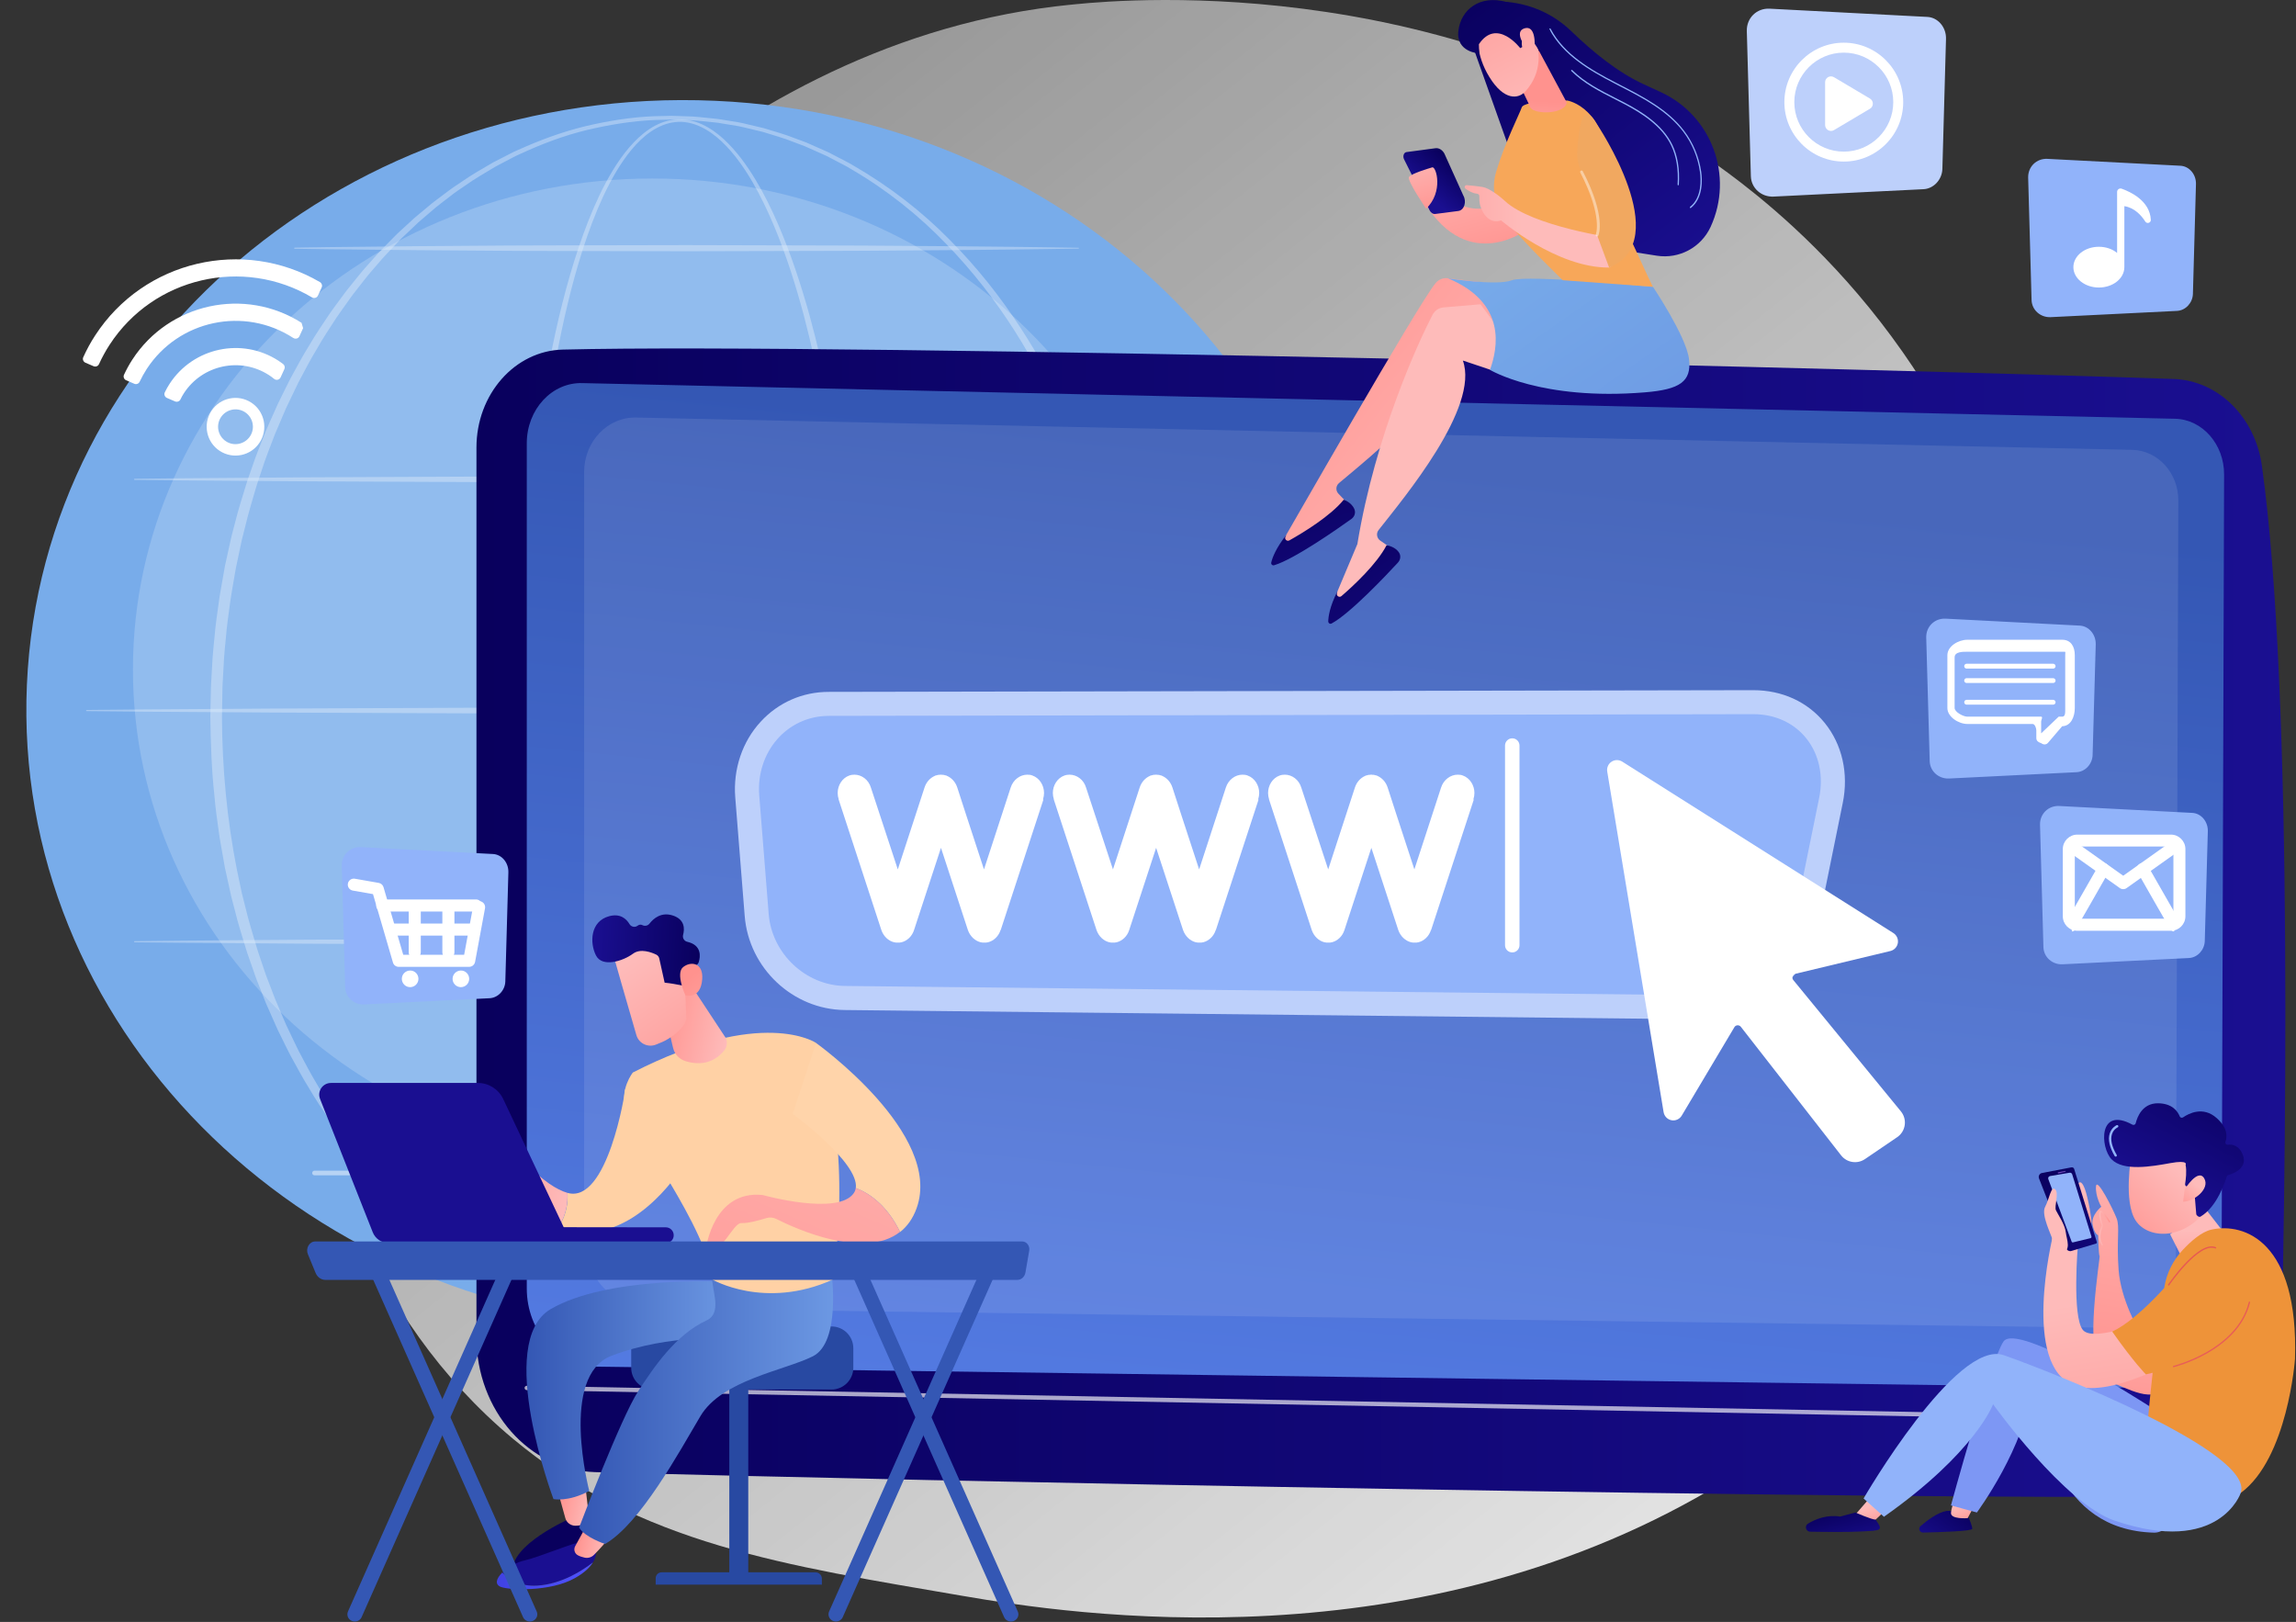 <svg width="487" height="344" viewBox="0 0 487 344" fill="none" xmlns="http://www.w3.org/2000/svg">
<rect x="0" y="0" width="487" height="344" fill="#333333" stroke="none"/>
<path d="M391.37 295.042C381.648 304.306 372.937 309.749 366.275 313.865C301.282 353.955 226.993 342.406 204.025 338.45C166.961 332.073 135.681 327.576 108.803 305.153C47.734 254.177 50.7 147.837 97.366 81.957C102.899 74.143 149.499 10.339 223.947 1.346C225.769 1.125 227.126 1.002 228.323 0.879C239.84 -0.251 311.216 -6.198 369.413 38.856C377.738 45.307 391.157 56.93 403.579 74.671C449.035 139.532 449.181 239.986 391.37 295.042Z" fill="url(#paint0_linear_182_92746)"/>
<path d="M286.257 157.54C289.408 85.741 229.159 24.779 151.687 21.376C74.214 17.974 8.856 73.421 5.705 145.219C2.554 217.018 62.804 277.981 140.276 281.383C217.748 284.785 283.106 229.339 286.257 157.54Z" fill="#78ACEA"/>
<path opacity="0.19" d="M138.382 246.105C199.235 246.105 248.566 199.488 248.566 141.983C248.566 84.478 199.235 37.861 138.382 37.861C77.53 37.861 28.199 84.478 28.199 141.983C28.199 199.488 77.53 246.105 138.382 246.105Z" fill="white"/>
<g opacity="0.68">
<g opacity="0.68">
<path opacity="0.68" d="M181.941 151.999C181.941 151.999 181.956 154.153 181.896 158.19C181.835 162.226 181.715 168.146 181.324 175.676C180.932 183.207 180.27 192.335 178.975 202.757C177.68 213.165 175.828 224.898 172.651 237.445C171.055 243.71 169.128 250.187 166.523 256.679C165.213 259.917 163.738 263.17 161.961 266.318C160.169 269.466 158.106 272.554 155.366 275.189C153.996 276.485 152.46 277.66 150.684 278.473C148.922 279.286 146.904 279.678 144.932 279.467C142.945 279.271 141.047 278.488 139.406 277.404C137.75 276.319 136.305 274.948 134.995 273.472C132.39 270.49 130.342 267.071 128.551 263.517C126.759 259.947 125.238 256.227 123.868 252.416C121.143 244.795 119.05 236.812 117.318 228.694C115.587 220.56 114.232 212.246 113.163 203.827C111.025 187.003 110.016 169.772 109.911 152.542C109.896 143.926 110.182 135.311 110.648 126.756C111.13 118.186 111.838 109.676 112.802 101.256C113.78 92.837 115.015 84.508 116.611 76.344C118.207 68.196 120.149 60.183 122.724 52.516C124.019 48.691 125.464 44.94 127.18 41.341C128.912 37.756 130.884 34.307 133.429 31.309C134.709 29.818 136.124 28.448 137.765 27.363C139.391 26.279 141.258 25.526 143.201 25.345C143.682 25.3 144.179 25.3 144.646 25.315C145.143 25.345 145.625 25.39 146.091 25.481C147.04 25.646 147.958 25.948 148.832 26.339C150.578 27.122 152.129 28.252 153.514 29.517C156.27 32.063 158.423 35.09 160.29 38.178C162.157 41.28 163.707 44.474 165.093 47.682C167.848 54.098 169.926 60.514 171.672 66.75C175.105 79.221 177.153 90.909 178.598 101.317C179.306 106.513 179.863 111.408 180.285 115.926C180.706 120.445 181.007 124.617 181.233 128.367C181.685 135.898 181.835 141.818 181.896 145.854C181.941 149.845 181.941 151.999 181.941 151.999ZM180.074 151.999C180.074 151.999 180.089 149.861 180.044 145.839C179.999 141.818 179.863 135.928 179.457 128.428C179.246 124.677 178.96 120.535 178.568 116.032C178.177 111.528 177.695 106.663 177.032 101.482C176.37 96.301 175.557 90.803 174.503 85.035C173.449 79.266 172.169 73.241 170.528 67.021C168.872 60.816 166.884 54.399 164.219 48.013C162.879 44.82 161.374 41.642 159.582 38.554C157.775 35.482 155.697 32.484 153.047 29.984C151.723 28.749 150.232 27.634 148.576 26.866C146.919 26.098 145.083 25.692 143.231 25.902C141.394 26.083 139.632 26.836 138.081 27.89C136.531 28.945 135.16 30.285 133.941 31.761C131.502 34.714 129.59 38.148 127.918 41.702C126.262 45.272 124.877 49.007 123.642 52.818C121.188 60.469 119.351 68.437 117.861 76.57C116.37 84.703 115.241 93.017 114.367 101.407C112.636 118.201 111.989 135.371 112.049 152.526C112.004 169.682 112.862 186.837 114.849 203.601C115.843 211.975 117.123 220.259 118.779 228.362C120.435 236.466 122.453 244.388 125.073 251.964C126.398 255.745 127.873 259.45 129.605 262.959C131.351 266.469 133.324 269.843 135.808 272.734C137.042 274.18 138.428 275.491 139.963 276.515C141.499 277.539 143.231 278.277 145.022 278.458C146.814 278.654 148.621 278.277 150.247 277.509C151.873 276.741 153.318 275.626 154.613 274.376C157.203 271.846 159.206 268.803 160.922 265.716C162.638 262.613 164.069 259.39 165.334 256.181C167.848 249.75 169.7 243.304 171.236 237.068C172.771 230.833 173.946 224.778 174.924 218.994C175.903 213.21 176.656 207.713 177.258 202.516C177.861 197.32 178.312 192.455 178.674 187.952C179.035 183.448 179.291 179.291 179.487 175.556C179.863 168.055 179.983 162.166 180.044 158.145C180.089 154.153 180.074 151.999 180.074 151.999Z" fill="white"/>
</g>
<g opacity="0.68">
<path opacity="0.68" d="M239.831 152.029C239.831 152.029 239.816 152.722 239.786 154.048C239.771 154.71 239.756 155.539 239.741 156.533C239.726 157.512 239.711 158.657 239.621 159.967C239.545 161.262 239.455 162.723 239.365 164.32C239.259 165.916 239.048 167.649 238.883 169.531C238.732 171.414 238.416 173.417 238.13 175.556C237.874 177.71 237.437 179.954 237.016 182.349C236.91 182.951 236.805 183.554 236.685 184.156C236.549 184.759 236.414 185.376 236.278 186.009C236.007 187.259 235.721 188.539 235.45 189.85C235.119 191.145 234.772 192.47 234.426 193.841C234.245 194.519 234.08 195.212 233.899 195.904C233.688 196.597 233.493 197.29 233.282 197.983C231.656 203.601 229.473 209.565 226.732 215.741C223.992 221.916 220.634 228.302 216.494 234.658C212.353 240.999 207.415 247.31 201.543 253.214C195.716 259.149 188.82 264.526 181.051 269.014C180.102 269.617 179.079 270.099 178.085 270.626C177.588 270.882 177.076 271.153 176.579 271.409L175.826 271.801C175.57 271.921 175.314 272.042 175.043 272.147C174.005 272.614 172.951 273.066 171.912 273.533C171.641 273.653 171.385 273.774 171.114 273.879L170.301 274.18C169.759 274.376 169.217 274.587 168.675 274.783C166.521 275.656 164.263 276.244 162.02 276.937C160.875 277.223 159.731 277.479 158.572 277.75C158 277.87 157.427 278.036 156.84 278.142C156.253 278.232 155.666 278.337 155.079 278.428C154.491 278.518 153.904 278.624 153.317 278.714C152.73 278.819 152.143 278.925 151.54 278.955C150.351 279.075 149.146 279.196 147.942 279.301C147.34 279.377 146.737 279.377 146.135 279.407C145.533 279.422 144.931 279.452 144.313 279.467C143.711 279.482 143.094 279.512 142.491 279.527C141.844 279.527 141.272 279.497 140.654 279.482C139.435 279.437 138.23 279.437 136.996 279.346C135.761 279.226 134.542 279.106 133.292 278.985L132.358 278.895L131.44 278.744C130.823 278.639 130.22 278.548 129.603 278.443C128.986 278.337 128.368 278.247 127.751 278.142C127.134 278.036 126.532 277.87 125.914 277.735C121.006 276.711 116.188 275.054 111.505 273.036L109.744 272.252L108.87 271.861L108.012 271.424C106.868 270.837 105.724 270.249 104.579 269.662C102.366 268.351 100.092 267.086 97.969 265.595C96.885 264.872 95.786 264.164 94.762 263.366C93.724 262.583 92.654 261.815 91.631 261.001C90.622 260.158 89.613 259.314 88.604 258.471L87.852 257.838L87.129 257.161L85.668 255.82L84.208 254.48C83.726 254.028 83.274 253.531 82.808 253.064C81.889 252.115 80.941 251.181 80.037 250.202C79.149 249.208 78.276 248.214 77.387 247.22C76.936 246.723 76.514 246.211 76.092 245.683L74.828 244.117L73.563 242.551C73.141 242.023 72.765 241.466 72.358 240.939C71.576 239.855 70.762 238.785 69.98 237.686C68.489 235.441 66.953 233.227 65.598 230.878C64.153 228.588 62.903 226.178 61.578 223.799C60.946 222.594 60.358 221.359 59.756 220.139L58.853 218.301L58.025 216.434C57.483 215.183 56.91 213.933 56.368 212.683C55.872 211.403 55.36 210.138 54.863 208.857C54.336 207.592 53.899 206.282 53.447 204.987L52.77 203.044C52.544 202.396 52.303 201.748 52.123 201.086C51.325 198.45 50.481 195.829 49.834 193.148L49.307 191.145L49.051 190.136L48.825 189.127L47.937 185.075L47.711 184.066L47.53 183.042L47.169 180.993L46.808 178.945C46.687 178.267 46.567 177.589 46.476 176.896C46.115 174.155 45.678 171.414 45.468 168.643C44.865 163.13 44.7 157.572 44.609 152.014L44.7 147.857L44.745 145.794C44.76 145.101 44.82 144.408 44.85 143.715L45.091 139.543C45.181 138.158 45.347 136.787 45.468 135.401C45.693 132.63 46.115 129.889 46.491 127.147C46.582 126.455 46.702 125.777 46.823 125.099L47.184 123.051L47.545 121.002L47.726 119.978L47.952 118.969L48.84 114.917L49.066 113.908L49.322 112.899L49.849 110.896C50.511 108.215 51.34 105.594 52.153 102.958C52.348 102.296 52.574 101.648 52.8 101L53.478 99.057C53.929 97.762 54.366 96.467 54.893 95.186C55.405 93.906 55.902 92.641 56.414 91.361C56.941 90.096 57.513 88.861 58.07 87.61L58.898 85.743L59.801 83.905C60.419 82.685 60.991 81.45 61.623 80.245C62.933 77.865 64.198 75.456 65.643 73.166C66.998 70.832 68.549 68.603 70.04 66.358C70.808 65.259 71.621 64.189 72.419 63.105C72.825 62.563 73.202 62.02 73.623 61.493L74.888 59.927L76.153 58.361C76.574 57.833 76.996 57.321 77.448 56.824C78.336 55.83 79.224 54.836 80.097 53.842C81.001 52.863 81.949 51.929 82.868 50.98C83.335 50.513 83.786 50.031 84.268 49.564L85.728 48.224L87.189 46.883L87.912 46.221L88.665 45.588C89.673 44.745 90.682 43.901 91.691 43.073C92.715 42.259 93.784 41.506 94.823 40.708C95.847 39.91 96.946 39.202 98.03 38.479C100.153 36.988 102.426 35.723 104.639 34.427C105.784 33.84 106.928 33.252 108.072 32.665L108.931 32.228L109.804 31.837L111.55 31.069C116.233 29.05 121.036 27.409 125.929 26.369C130.808 25.315 135.731 24.637 140.624 24.607C141.242 24.592 141.829 24.562 142.461 24.562C143.064 24.577 143.666 24.607 144.268 24.622C144.87 24.637 145.473 24.667 146.075 24.682C146.677 24.712 147.279 24.712 147.882 24.788C149.086 24.908 150.291 25.029 151.48 25.149C152.082 25.195 152.67 25.3 153.257 25.39C153.844 25.496 154.431 25.586 155.018 25.677C155.606 25.767 156.193 25.872 156.78 25.963C157.367 26.068 157.939 26.219 158.511 26.354C159.656 26.625 160.815 26.881 161.944 27.168C164.188 27.86 166.446 28.463 168.584 29.321C169.126 29.517 169.668 29.728 170.21 29.924L171.023 30.225C171.294 30.331 171.55 30.451 171.806 30.572C172.86 31.038 173.899 31.49 174.938 31.957C175.194 32.078 175.465 32.183 175.721 32.304L176.474 32.695C176.971 32.951 177.483 33.207 177.979 33.478C178.973 34.006 179.997 34.488 180.946 35.075C188.7 39.548 195.595 44.91 201.422 50.845C207.294 56.734 212.233 63.045 216.373 69.386C220.529 75.727 223.887 82.113 226.627 88.288C229.367 94.463 231.55 100.413 233.176 106.031C233.387 106.724 233.598 107.417 233.809 108.109C233.989 108.802 234.17 109.495 234.351 110.173C234.697 111.528 235.043 112.854 235.375 114.164C235.661 115.475 235.947 116.755 236.218 118.005C236.353 118.623 236.489 119.24 236.624 119.858C236.745 120.46 236.85 121.078 236.956 121.665C237.377 124.06 237.814 126.304 238.07 128.458C238.356 130.597 238.672 132.6 238.823 134.483C238.988 136.365 239.214 138.097 239.304 139.694C239.395 141.29 239.485 142.736 239.56 144.032C239.651 145.327 239.666 146.472 239.696 147.466C239.711 148.46 239.741 149.288 239.756 149.966C239.786 151.307 239.801 151.999 239.801 151.999L239.831 152.029ZM237.693 151.999C237.693 151.999 237.678 151.322 237.663 149.981C237.648 149.318 237.633 148.49 237.618 147.511C237.603 146.532 237.603 145.402 237.513 144.122C237.437 142.842 237.362 141.411 237.272 139.829C237.181 138.248 236.986 136.546 236.82 134.693C236.685 132.841 236.383 130.853 236.097 128.744C235.856 126.62 235.42 124.391 235.028 122.026C234.923 121.439 234.833 120.837 234.712 120.234C234.577 119.632 234.456 119.029 234.321 118.412C234.065 117.177 233.794 115.911 233.508 114.616C233.176 113.336 232.845 112.025 232.514 110.67C232.348 109.992 232.168 109.314 232.002 108.637C231.806 107.959 231.595 107.266 231.4 106.573C229.849 101.015 227.756 95.096 225.121 88.966C222.471 82.836 219.234 76.495 215.214 70.169C211.194 63.858 206.376 57.562 200.639 51.673C194.933 45.754 188.203 40.331 180.539 35.873C179.606 35.271 178.597 34.804 177.618 34.277C177.121 34.021 176.624 33.765 176.127 33.493L175.375 33.102C175.119 32.981 174.863 32.861 174.607 32.755C173.583 32.289 172.544 31.837 171.505 31.37C171.249 31.249 170.993 31.129 170.722 31.023L169.924 30.722C169.397 30.526 168.855 30.316 168.328 30.12C166.205 29.246 163.977 28.674 161.764 27.966C160.634 27.68 159.505 27.424 158.361 27.152C157.789 27.032 157.232 26.866 156.644 26.761C156.072 26.671 155.485 26.565 154.913 26.475C154.326 26.384 153.754 26.279 153.166 26.189C152.579 26.083 152.007 25.978 151.405 25.948C150.23 25.827 149.041 25.707 147.867 25.586C147.279 25.511 146.677 25.511 146.075 25.481C145.473 25.466 144.87 25.436 144.268 25.42C143.666 25.405 143.064 25.375 142.461 25.36C141.889 25.36 141.257 25.39 140.67 25.405C135.836 25.451 130.958 26.143 126.14 27.198C121.307 28.222 116.549 29.879 111.942 31.927L110.21 32.71L109.352 33.102L108.509 33.539C107.38 34.126 106.266 34.714 105.136 35.316C102.953 36.626 100.725 37.892 98.632 39.383C97.578 40.106 96.494 40.813 95.485 41.627C94.461 42.425 93.422 43.193 92.414 44.007C91.435 44.85 90.441 45.694 89.463 46.537L88.725 47.17L88.017 47.847L86.602 49.188L85.186 50.528C84.72 50.98 84.283 51.477 83.831 51.944C82.943 52.893 82.01 53.827 81.136 54.806C80.278 55.8 79.42 56.794 78.562 57.788C78.125 58.285 77.719 58.797 77.312 59.324L76.092 60.876L74.873 62.442C74.466 62.969 74.105 63.512 73.713 64.054C72.946 65.138 72.163 66.208 71.41 67.307C69.964 69.536 68.474 71.75 67.164 74.085C65.764 76.359 64.559 78.754 63.294 81.119C62.692 82.324 62.135 83.544 61.548 84.749L60.675 86.571L59.877 88.424C59.35 89.659 58.808 90.894 58.296 92.144C57.814 93.409 57.332 94.674 56.85 95.924C56.353 97.175 55.932 98.47 55.51 99.75L54.863 101.678C54.652 102.326 54.426 102.958 54.245 103.621C53.493 106.227 52.68 108.817 52.062 111.468L51.566 113.441L51.309 114.435L51.099 115.429L50.255 119.421L50.045 120.415L49.864 121.424L49.518 123.442L49.172 125.461C49.051 126.138 48.946 126.801 48.855 127.479C48.494 130.19 48.087 132.886 47.877 135.612C47.756 136.968 47.591 138.338 47.515 139.694L47.289 143.776C47.259 144.453 47.199 145.131 47.184 145.824L47.154 147.888L47.079 151.999C47.124 162.949 48.148 173.884 50.271 184.578L51.114 188.569L51.325 189.563L51.581 190.557L52.077 192.531C52.695 195.181 53.523 197.772 54.276 200.378C54.456 201.025 54.682 201.673 54.893 202.321L55.54 204.249C55.977 205.529 56.383 206.824 56.895 208.074C57.377 209.339 57.859 210.605 58.341 211.855C58.853 213.105 59.395 214.34 59.922 215.575L60.72 217.428L61.593 219.25C62.18 220.455 62.737 221.675 63.34 222.88C64.604 225.245 65.824 227.639 67.209 229.914C68.519 232.248 70.01 234.447 71.455 236.677C72.208 237.776 72.991 238.845 73.759 239.915C74.15 240.457 74.511 240.999 74.918 241.526L76.138 243.078L77.357 244.629C77.764 245.156 78.17 245.668 78.607 246.15C79.465 247.144 80.323 248.139 81.181 249.133C82.055 250.112 82.988 251.03 83.877 251.994C84.328 252.461 84.765 252.943 85.232 253.41L86.647 254.751L88.062 256.091L88.77 256.769L89.508 257.402C90.501 258.245 91.48 259.088 92.459 259.932C93.468 260.745 94.507 261.513 95.515 262.297C96.524 263.11 97.593 263.818 98.647 264.541C100.74 266.032 102.968 267.282 105.151 268.592C106.281 269.18 107.41 269.767 108.524 270.355L109.367 270.791L110.225 271.183L111.957 271.951C116.564 273.969 121.307 275.626 126.125 276.665C126.727 276.801 127.314 276.967 127.932 277.072C128.534 277.178 129.151 277.283 129.754 277.373C130.356 277.479 130.958 277.584 131.56 277.675L132.464 277.825L133.367 277.916C134.572 278.036 135.791 278.172 136.981 278.292C138.185 278.383 139.42 278.398 140.624 278.443C141.227 278.458 141.859 278.503 142.431 278.503C143.033 278.488 143.636 278.458 144.238 278.443C144.84 278.428 145.442 278.398 146.03 278.383C146.632 278.352 147.219 278.352 147.821 278.277C149.011 278.157 150.185 278.036 151.36 277.916C151.947 277.87 152.534 277.765 153.106 277.66C153.693 277.554 154.266 277.464 154.853 277.358C155.425 277.253 156.012 277.163 156.584 277.072C157.156 276.967 157.729 276.816 158.301 276.681C159.43 276.409 160.574 276.153 161.688 275.867C163.902 275.174 166.13 274.587 168.253 273.713C168.795 273.518 169.322 273.307 169.849 273.111L170.647 272.81C170.918 272.704 171.174 272.584 171.43 272.463C172.469 271.996 173.493 271.545 174.516 271.078C174.772 270.957 175.028 270.852 175.284 270.731L176.037 270.34C176.534 270.084 177.031 269.827 177.528 269.556C178.506 269.029 179.515 268.562 180.449 267.96C188.112 263.517 194.843 258.094 200.549 252.19C206.286 246.301 211.104 240.02 215.124 233.709C219.159 227.399 222.396 221.058 225.046 214.927C227.681 208.797 229.774 202.893 231.34 197.335C231.55 196.642 231.746 195.965 231.942 195.287C232.122 194.609 232.288 193.916 232.454 193.254C232.8 191.913 233.131 190.603 233.447 189.322C233.718 188.027 233.989 186.762 234.26 185.527C234.396 184.909 234.516 184.307 234.652 183.704C234.772 183.102 234.863 182.499 234.968 181.912C235.375 179.547 235.796 177.318 236.052 175.194C236.323 173.071 236.624 171.098 236.775 169.245C236.941 167.392 237.136 165.675 237.227 164.109C237.317 162.543 237.392 161.112 237.467 159.831C237.558 158.566 237.558 157.407 237.573 156.428C237.588 155.449 237.603 154.62 237.618 153.942C237.648 152.602 237.648 151.924 237.648 151.924L237.693 151.999Z" fill="white"/>
</g>
<g opacity="0.68">
<path opacity="0.68" d="M28.561 101.542C28.561 101.542 32.22 101.512 38.619 101.437C45.018 101.392 54.172 101.317 65.148 101.241C76.125 101.196 88.923 101.136 102.639 101.076C116.355 101.061 130.99 101.03 145.625 101.015C160.26 101.045 174.895 101.061 188.611 101.091C195.477 101.121 202.102 101.151 208.396 101.166C214.689 101.196 220.621 101.226 226.117 101.256C237.093 101.301 246.232 101.422 252.646 101.467C259.045 101.542 262.704 101.573 262.704 101.573C262.749 101.573 262.795 101.618 262.795 101.663C262.795 101.708 262.749 101.753 262.704 101.753C262.704 101.753 259.045 101.799 252.646 101.859C246.248 101.904 237.093 102.024 226.117 102.07C220.636 102.1 214.689 102.13 208.396 102.16C202.102 102.19 195.477 102.205 188.611 102.235C174.895 102.265 160.26 102.281 145.625 102.311C130.99 102.296 116.355 102.265 102.639 102.25C88.923 102.19 76.11 102.13 65.148 102.085C54.172 102.009 45.033 101.934 38.619 101.889C32.22 101.829 28.561 101.783 28.561 101.783C28.486 101.783 28.426 101.723 28.426 101.648C28.426 101.603 28.486 101.542 28.561 101.542Z" fill="white"/>
</g>
<g opacity="0.68">
<path opacity="0.68" d="M62.514 52.517C62.514 52.517 65.119 52.486 69.651 52.411C74.198 52.366 80.688 52.291 88.487 52.215C92.386 52.185 96.602 52.155 101.074 52.125C105.531 52.095 110.243 52.05 115.122 52.05C124.863 52.035 135.252 52.004 145.641 51.989C156.03 52.019 166.419 52.035 176.161 52.065C181.024 52.065 185.736 52.11 190.208 52.14C194.665 52.17 198.896 52.2 202.795 52.23C210.58 52.276 217.084 52.396 221.631 52.441C226.178 52.517 228.768 52.547 228.768 52.547C228.813 52.547 228.858 52.592 228.858 52.637C228.858 52.682 228.813 52.727 228.768 52.727C228.768 52.727 226.178 52.773 221.631 52.833C217.084 52.878 210.595 52.998 202.795 53.044C198.896 53.074 194.68 53.104 190.208 53.134C185.751 53.164 181.039 53.209 176.161 53.209C166.419 53.239 156.03 53.255 145.641 53.285C135.252 53.27 124.863 53.239 115.122 53.224C110.258 53.224 105.546 53.179 101.074 53.149C96.617 53.119 92.386 53.089 88.487 53.059C80.703 52.983 74.198 52.908 69.651 52.863C65.104 52.803 62.514 52.758 62.514 52.758C62.439 52.758 62.379 52.697 62.379 52.622C62.379 52.577 62.439 52.517 62.514 52.517Z" fill="white"/>
</g>
<g opacity="0.68">
<path opacity="0.68" d="M18.397 150.584C18.397 150.584 22.372 150.553 29.328 150.478C36.284 150.433 46.222 150.358 58.161 150.282C70.086 150.237 83.998 150.177 98.919 150.117C113.825 150.102 129.74 150.071 145.639 150.056C161.539 150.087 177.454 150.102 192.359 150.132C199.812 150.162 207.024 150.192 213.86 150.207C220.696 150.237 227.155 150.267 233.117 150.297C245.042 150.388 254.979 150.463 261.95 150.508C268.907 150.584 272.881 150.614 272.881 150.614C272.927 150.614 272.972 150.659 272.972 150.704C272.972 150.749 272.927 150.794 272.881 150.794C272.881 150.794 268.907 150.84 261.95 150.9C254.994 150.945 245.057 151.02 233.117 151.111C227.155 151.141 220.696 151.171 213.86 151.201C207.024 151.231 199.812 151.246 192.359 151.276C177.454 151.307 161.539 151.322 145.639 151.352C129.74 151.337 113.825 151.307 98.919 151.292C84.013 151.231 70.086 151.171 58.161 151.126C46.237 151.051 36.299 150.975 29.328 150.93C22.372 150.87 18.397 150.825 18.397 150.825C18.322 150.825 18.262 150.764 18.262 150.689C18.262 150.644 18.322 150.584 18.397 150.584Z" fill="white"/>
</g>
<g opacity="0.68">
<path opacity="0.68" d="M28.561 199.61C28.561 199.61 32.22 199.579 38.619 199.504C45.018 199.459 54.172 199.384 65.148 199.308C76.125 199.263 88.923 199.203 102.639 199.143C116.355 199.128 130.99 199.097 145.625 199.082C160.26 199.113 174.895 199.128 188.611 199.158C195.477 199.188 202.102 199.218 208.396 199.233C214.689 199.263 220.621 199.293 226.117 199.323C237.093 199.369 246.232 199.489 252.646 199.534C259.045 199.61 262.704 199.64 262.704 199.64C262.749 199.64 262.795 199.685 262.795 199.73C262.795 199.775 262.749 199.82 262.704 199.82C262.704 199.82 259.045 199.866 252.646 199.926C246.248 199.971 237.093 200.092 226.117 200.137C220.636 200.167 214.689 200.197 208.396 200.227C202.102 200.257 195.477 200.272 188.611 200.302C174.895 200.333 160.26 200.348 145.625 200.378C130.99 200.363 116.355 200.333 102.639 200.317C88.923 200.257 76.11 200.197 65.148 200.152C54.172 200.076 45.033 200.001 38.619 199.956C32.22 199.896 28.561 199.851 28.561 199.851C28.486 199.851 28.426 199.79 28.426 199.715C28.426 199.685 28.486 199.625 28.561 199.61Z" fill="white"/>
</g>
<path opacity="0.68" d="M232.92 249.283H66.712C66.441 249.283 66.215 249.057 66.215 248.786C66.215 248.515 66.441 248.289 66.712 248.289H232.935C233.206 248.289 233.432 248.515 233.432 248.786C233.417 249.057 233.206 249.283 232.92 249.283Z" fill="white"/>
</g>
<path d="M101.059 94.93V283.609C101.059 299.138 112.215 311.82 126.203 312.226C188.356 314.004 405.756 318.311 464.928 317.347C475.091 317.182 483.342 308.16 483.628 296.894C484.772 253.064 486.624 147.662 479.758 98.726C478.313 88.424 470.469 80.712 461.073 80.381C408.993 78.528 178.539 72.669 119.397 74.145C109.204 74.386 101.059 83.619 101.059 94.93Z" fill="url(#paint1_linear_182_92746)"/>
<path d="M111.734 94.012V273.277C111.734 282.344 118.299 289.724 126.475 289.86L456.422 294.378C464.522 294.514 471.162 287.284 471.192 278.307L471.749 100.654C471.764 94.223 467.157 88.966 461.36 88.815L123.554 81.254C117.079 81.044 111.734 86.827 111.734 94.012Z" fill="url(#paint2_linear_182_92746)"/>
<path opacity="0.1" d="M123.898 100.127V262.492C123.898 270.701 130.057 277.389 137.735 277.509L447.642 281.606C455.246 281.726 461.494 275.174 461.524 267.041L462.036 106.136C462.051 100.323 457.715 95.548 452.28 95.412L134.995 88.559C128.912 88.379 123.898 93.62 123.898 100.127Z" fill="white"/>
<path opacity="0.65" d="M473.674 301.668L111.717 294.83C111.461 294.83 111.266 294.619 111.266 294.363C111.266 294.107 111.476 293.926 111.732 293.911L473.674 300.749C473.93 300.749 474.126 300.96 474.126 301.216C474.126 301.472 473.93 301.668 473.674 301.668Z" fill="white"/>
<path d="M179.156 214.22C168.15 214.099 158.845 205.348 157.957 194.278L155.954 169.155C155.472 163.16 157.445 157.286 161.36 153.054C165.109 148.987 170.228 146.743 175.769 146.743L371.864 146.381C378.007 146.381 383.367 148.836 387.011 153.295C390.73 157.858 392.145 164.049 390.865 170.299L385.505 196.658C383.277 207.607 372.617 216.193 361.234 216.193C361.219 216.178 179.156 214.22 179.156 214.22Z" fill="#BDD0FB"/>
<path d="M371.88 151.472L175.785 151.834C166.887 151.849 160.307 159.561 161.045 168.748L163.047 193.871C163.725 202.291 170.937 209.023 179.218 209.114L361.025 211.072C369.998 211.162 378.701 204.429 380.493 195.618L385.853 169.26C387.825 159.636 381.592 151.457 371.88 151.472Z" fill="#91B3FA"/>
<path d="M221.313 169.592L212.264 197.245H212.234C211.813 198.601 210.744 199.564 209.569 199.851H209.539C209.509 199.851 209.434 199.881 209.404 199.881H209.328C209.298 199.881 209.253 199.911 209.223 199.911H209.148H209.042H208.967H208.862H208.786H208.681H208.606H208.53H208.425H208.35C208.32 199.911 208.274 199.881 208.244 199.881H208.169C208.139 199.881 208.064 199.851 208.033 199.851H208.003C206.829 199.564 205.76 198.601 205.293 197.245L199.587 179.819L193.88 197.245C193.459 198.601 192.39 199.564 191.215 199.851H191.185C191.11 199.851 191.08 199.881 191.05 199.881H190.975C190.944 199.881 190.899 199.911 190.869 199.911H190.794H190.688H190.613H190.508H190.432H190.327H190.252H190.146H190.071H189.996C189.966 199.911 189.921 199.881 189.89 199.881H189.815C189.74 199.881 189.71 199.851 189.68 199.851H189.65C188.445 199.564 187.406 198.601 186.939 197.245L177.89 169.592V169.516C177.755 169.095 177.68 168.628 177.68 168.191C177.68 166.549 178.643 165.013 180.134 164.486C180.495 164.35 180.887 164.305 181.233 164.305C182.769 164.305 184.229 165.374 184.726 167.046C184.756 167.121 187.858 176.565 190.432 184.397C192.992 176.55 196.094 167.106 196.094 167.046C196.485 165.841 197.298 164.983 198.307 164.546L198.337 164.516C198.367 164.516 198.412 164.486 198.443 164.486H198.473C198.503 164.486 198.503 164.456 198.548 164.456H198.623C198.653 164.425 198.699 164.425 198.729 164.425L198.759 164.395C198.834 164.395 198.864 164.395 198.894 164.365H198.924C199 164.365 199.03 164.365 199.06 164.335H199.09H199.225H199.256C199.331 164.335 199.361 164.335 199.391 164.305H199.466H199.542H199.647H199.722C199.752 164.335 199.798 164.335 199.828 164.335H199.903H200.039C200.114 164.365 200.144 164.365 200.219 164.365C200.294 164.395 200.325 164.395 200.355 164.395C200.385 164.395 200.385 164.395 200.385 164.425C200.46 164.425 200.49 164.425 200.52 164.456H200.596C200.596 164.456 200.626 164.486 200.671 164.486H200.701C200.731 164.486 200.776 164.516 200.806 164.516L200.837 164.546C201.83 164.968 202.658 165.826 203.05 167.046C203.05 167.121 206.151 176.565 208.711 184.397C211.271 176.55 214.372 167.106 214.372 167.046C214.899 165.374 216.375 164.305 217.895 164.305C218.257 164.305 218.648 164.335 218.995 164.486C220.485 165.013 221.449 166.549 221.449 168.191C221.449 168.613 221.374 169.08 221.238 169.516V169.592H221.313Z" fill="white"/>
<path d="M266.95 169.592L257.901 197.245H257.871C257.449 198.6 256.38 199.564 255.206 199.851H255.176C255.146 199.851 255.07 199.881 255.04 199.881H254.965C254.935 199.881 254.89 199.911 254.86 199.911H254.784H254.679H254.604H254.498H254.423H254.318H254.242H254.167H254.062H253.986C253.956 199.911 253.911 199.881 253.881 199.881H253.806C253.776 199.881 253.7 199.851 253.67 199.851H253.64C252.466 199.564 251.397 198.6 250.93 197.245L245.224 179.818L239.517 197.245C239.096 198.6 238.027 199.564 236.852 199.851H236.822C236.747 199.851 236.717 199.881 236.687 199.881H236.611C236.581 199.881 236.536 199.911 236.506 199.911H236.431H236.325H236.25H236.145H236.069H235.964H235.889H235.783H235.708H235.633C235.602 199.911 235.557 199.881 235.527 199.881H235.452C235.377 199.881 235.347 199.851 235.316 199.851H235.286C234.082 199.564 233.043 198.6 232.576 197.245L223.527 169.592V169.516C223.392 169.095 223.316 168.628 223.316 168.191C223.316 166.549 224.28 165.013 225.771 164.486C226.132 164.35 226.523 164.305 226.87 164.305C228.405 164.305 229.866 165.374 230.363 167.046C230.393 167.121 233.495 176.565 236.069 184.397C238.629 176.55 241.73 167.106 241.73 167.046C242.122 165.841 242.935 164.983 243.944 164.546L243.974 164.516C244.004 164.516 244.049 164.486 244.079 164.486H244.109C244.139 164.486 244.139 164.455 244.185 164.455H244.26C244.29 164.425 244.335 164.425 244.365 164.425L244.395 164.395C244.471 164.395 244.501 164.395 244.531 164.365H244.561C244.636 164.365 244.666 164.365 244.697 164.335H244.727H244.862H244.892C244.968 164.335 244.998 164.335 245.028 164.305H245.103H245.178H245.284H245.359C245.389 164.335 245.434 164.335 245.464 164.335H245.54H245.675C245.751 164.365 245.781 164.365 245.856 164.365C245.931 164.395 245.961 164.395 245.991 164.395C246.022 164.395 246.022 164.395 246.022 164.425C246.097 164.425 246.127 164.425 246.157 164.455H246.232C246.232 164.455 246.262 164.486 246.308 164.486H246.338C246.368 164.486 246.413 164.516 246.443 164.516L246.473 164.546C247.467 164.968 248.295 165.826 248.687 167.046C248.687 167.121 251.788 176.565 254.348 184.397C256.907 176.55 260.009 167.106 260.009 167.046C260.536 165.374 262.011 164.305 263.532 164.305C263.894 164.305 264.285 164.335 264.631 164.486C266.122 165.013 267.086 166.549 267.086 168.191C267.086 168.613 267.01 169.079 266.875 169.516V169.592H266.95Z" fill="white"/>
<path d="M312.602 169.592L303.553 197.245H303.523C303.102 198.6 302.033 199.564 300.858 199.851H300.828C300.798 199.851 300.723 199.881 300.693 199.881H300.617C300.587 199.881 300.542 199.911 300.512 199.911H300.437H300.331H300.256H300.151H300.075H299.97H299.895H299.819H299.714H299.639C299.609 199.911 299.563 199.881 299.533 199.881H299.458C299.428 199.881 299.353 199.851 299.323 199.851H299.292C298.118 199.564 297.049 198.6 296.582 197.245L290.876 179.818L285.169 197.245C284.748 198.6 283.679 199.564 282.504 199.851H282.474C282.399 199.851 282.369 199.881 282.339 199.881H282.264C282.233 199.881 282.188 199.911 282.158 199.911H282.083H281.978H281.902H281.797H281.722H281.616H281.541H281.435H281.36H281.285C281.255 199.911 281.21 199.881 281.18 199.881H281.104C281.029 199.881 280.999 199.851 280.969 199.851H280.939C279.734 199.564 278.695 198.6 278.228 197.245L269.18 169.592V169.516C269.044 169.095 268.969 168.628 268.969 168.191C268.969 166.549 269.932 165.013 271.423 164.486C271.784 164.35 272.176 164.305 272.522 164.305C274.058 164.305 275.518 165.374 276.015 167.046C276.045 167.121 279.147 176.565 281.722 184.397C284.281 176.55 287.383 167.106 287.383 167.046C287.774 165.841 288.587 164.983 289.596 164.546L289.626 164.516C289.656 164.516 289.701 164.486 289.732 164.486H289.762C289.792 164.486 289.792 164.455 289.837 164.455H289.912C289.942 164.425 289.988 164.425 290.018 164.425L290.048 164.395C290.123 164.395 290.153 164.395 290.183 164.365H290.213C290.289 164.365 290.319 164.365 290.349 164.335H290.379H290.515H290.545C290.62 164.335 290.65 164.335 290.68 164.305H290.755H290.831H290.936H291.011C291.041 164.335 291.087 164.335 291.117 164.335H291.192H291.328C291.403 164.365 291.433 164.365 291.508 164.365C291.584 164.395 291.614 164.395 291.644 164.395C291.674 164.395 291.674 164.395 291.674 164.425C291.749 164.425 291.779 164.425 291.809 164.455H291.885C291.885 164.455 291.915 164.486 291.96 164.486H291.99C292.02 164.486 292.065 164.516 292.095 164.516L292.126 164.546C293.119 164.968 293.947 165.826 294.339 167.046C294.339 167.121 297.44 176.565 300 184.397C302.56 176.55 305.661 167.106 305.661 167.046C306.188 165.374 307.664 164.305 309.185 164.305C309.546 164.305 309.937 164.335 310.284 164.486C311.774 165.013 312.738 166.549 312.738 168.191C312.738 168.613 312.663 169.079 312.527 169.516V169.592H312.602Z" fill="white"/>
<path d="M322.298 200.468C322.298 201.312 321.621 202.004 320.762 202.004C319.919 202.004 319.227 201.327 319.227 200.468V158.13C319.227 157.286 319.904 156.593 320.762 156.593C321.605 156.593 322.298 157.271 322.298 158.13V200.468Z" fill="white"/>
<path d="M403.196 235.713L380.371 207.864C380.19 207.638 380.13 207.351 380.22 207.08C380.311 206.809 380.536 206.613 380.807 206.538L400.968 201.703C401.781 201.508 402.413 200.845 402.549 200.001C402.684 199.173 402.308 198.345 401.6 197.893L344.085 161.534C343.392 161.097 342.489 161.097 341.811 161.564C341.119 162.016 340.772 162.844 340.908 163.657L352.863 235.878C353.013 236.752 353.676 237.43 354.534 237.596C355.392 237.761 356.265 237.37 356.717 236.601L367.874 217.865C368.009 217.624 368.265 217.473 368.536 217.458C368.807 217.443 369.078 217.563 369.244 217.774L390.504 245.036C391.723 246.602 393.937 246.949 395.578 245.834L402.398 241.195C403.272 240.608 403.859 239.674 404.009 238.62C404.16 237.58 403.859 236.526 403.196 235.713Z" fill="white"/>
<path d="M158.712 291.712H154.691V335.256H158.712V291.712Z" fill="#2849A2"/>
<path d="M174.325 336.099H139.078V334.729C139.078 334.036 139.635 333.478 140.328 333.478H172.97C173.723 333.478 174.325 334.081 174.325 334.834V336.099Z" fill="#2849A2"/>
<path d="M180.994 290.101C180.994 292.631 178.932 294.71 176.387 294.71H138.49C135.961 294.71 133.883 292.646 133.883 290.101V285.944C133.883 283.413 135.946 281.335 138.49 281.335H176.387C178.917 281.335 180.994 283.398 180.994 285.944V290.101Z" fill="#2849A2"/>
<path d="M121.024 322.032C121.024 322.032 108.015 327.635 108.753 333.509C108.753 333.509 122.198 330.933 124.607 327.077C127.016 323.237 125.691 321.008 125.691 321.008L121.024 322.032Z" fill="url(#paint3_linear_182_92746)"/>
<path d="M124.215 315.63L124.877 321.339C124.983 322.197 124.501 323.056 123.688 323.342C123.281 323.493 122.739 323.583 122.047 323.598C121.053 323.598 120.18 322.95 119.909 321.986L118.629 317.362L124.215 315.63Z" fill="url(#paint4_linear_182_92746)"/>
<path d="M152.629 271.816C152.629 271.816 128.69 270.701 116.795 277.66C104.9 284.618 117.397 317.95 117.397 317.95C117.397 317.95 120.514 318.613 124.986 316.218C124.986 316.218 118.587 291.803 129.698 287.555C142.18 282.781 155.099 283.94 155.099 283.94L152.705 272.554L152.629 271.816Z" fill="url(#paint5_linear_182_92746)"/>
<path d="M111.373 330.933C114.099 330.331 122.169 326.987 123.388 327.032C124.608 327.077 126.354 328.915 126.354 328.915C126.354 328.915 126.656 329.924 125.782 331.355C123.705 332.982 119.218 335.949 114.023 336.28C110.199 336.521 107.895 335 106.57 333.524C107.7 332.394 109.551 331.325 111.373 330.933Z" fill="url(#paint6_linear_182_92746)"/>
<path d="M114.008 336.295C119.218 335.964 123.69 332.997 125.768 331.37C125.18 332.349 124.051 333.524 121.928 334.714C116.658 337.681 107.971 337.259 106.239 336.581C104.854 336.039 105.291 334.759 106.54 333.524C107.865 335 110.169 336.521 114.008 336.295Z" fill="url(#paint7_linear_182_92746)"/>
<path d="M129.199 325.933C129.018 326.61 127.121 328.629 126.007 329.758C125.48 330.301 124.727 330.526 123.989 330.361C123.523 330.255 122.996 330.105 122.544 329.849C121.866 329.472 121.625 328.614 122.002 327.936L124.787 322.86L129.199 325.933Z" fill="url(#paint8_linear_182_92746)"/>
<path d="M176.358 269.813C176.358 269.813 178.451 284.633 172.413 287.661C166.375 290.688 153.126 292.676 148.563 300.358C144.001 308.054 135.811 323.146 128.343 327.469C128.343 327.469 124.082 326.083 122.832 323.99C122.832 323.99 131.685 300.704 135.374 295.056C138.566 290.161 143.249 283.097 149.888 280.04C151.786 279.166 151.936 277.148 151.605 275.084L151.003 271.319L176.358 269.813Z" fill="url(#paint9_linear_182_92746)"/>
<path d="M120.378 253.004C128.839 255.429 132.634 231.586 132.604 230.998L145.582 246.181C145.582 246.181 137.843 259.796 126.159 261.242C123.208 261.604 120.694 261.092 118.586 260.128C120.137 257.597 120.498 255.082 120.378 253.004Z" fill="#FFD1A5"/>
<path d="M104.688 245.202C108.377 243.68 111.509 246.708 111.509 246.708C115.168 250.458 118.073 252.341 120.362 253.004C120.483 255.082 120.121 257.598 118.57 260.143C114.008 258.049 111.343 253.832 110.259 251.708C109.868 250.955 108.934 250.624 108.166 251C107.383 251.377 106.57 251.949 106.525 252.748C106.42 254.299 104.583 254.389 104.568 253.817C104.553 253.245 105.998 250.187 105.998 250.187C105.998 250.187 101.752 252.913 100.111 253.953C98.455 254.992 97.055 253.275 97.055 253.275C97.055 253.275 100.999 246.723 104.688 245.202Z" fill="url(#paint10_linear_182_92746)"/>
<path d="M173.091 221.193C173.091 221.193 161.708 213.421 134.23 227.474C134.23 227.474 131.399 231.059 132.724 235.11C134.049 239.162 150.37 261.062 151.003 271.334C151.003 271.334 162.16 277.901 176.644 271.394C176.629 271.394 181.492 244.238 173.091 221.193Z" fill="#FFD1A5"/>
<path d="M146.607 209.023L153.894 220.079C154.346 220.952 154.24 222.006 153.638 222.775C152.403 224.326 149.814 226.42 145.402 225.064C144.092 224.657 143.084 223.603 142.767 222.262L140.434 212.427L146.607 209.023Z" fill="url(#paint11_linear_182_92746)"/>
<path d="M181.522 251.979C182.29 246.617 168.137 236.24 168.137 236.24L173.09 221.208C173.09 221.208 200.102 240.487 194.425 256.242C193.612 258.501 192.393 260.143 190.917 261.303C188.056 255.414 184.172 252.989 181.522 251.979Z" fill="#FFD4AA"/>
<path d="M161.769 253.456C161.769 253.456 177.774 257.929 181.101 253.049C181.327 252.717 181.463 252.356 181.508 251.964C184.158 252.974 188.042 255.414 190.903 261.273C183.3 267.252 168.65 260.55 164.66 258.531C163.997 258.2 163.244 258.14 162.552 258.351C161.137 258.787 158.682 259.48 157.312 259.405C155.31 259.3 153.157 266.529 149.754 264.692C149.769 264.722 151.32 252.371 161.769 253.456Z" fill="url(#paint12_linear_182_92746)"/>
<path d="M129.984 202.035C129.969 202.231 133.282 213.693 134.983 219.537C135.495 221.314 137.452 222.248 139.169 221.54L140.479 220.998C142.271 220.244 145.402 217.925 145.583 215.997L144.981 202.14C144.996 202.125 130.225 197.802 129.984 202.035Z" fill="url(#paint13_linear_182_92746)"/>
<path d="M144.89 198.284C145.236 196.989 145.252 195.046 142.797 194.203C140.298 193.344 138.627 194.775 137.753 195.905C137.392 196.356 136.775 196.477 136.263 196.221C135.977 196.07 135.615 196.04 135.209 196.356C134.667 196.763 133.869 196.582 133.523 195.995C132.845 194.865 131.565 193.706 129.247 194.308C125.136 195.392 125.076 200.047 126.416 202.652C127.756 205.258 132.137 203.842 134.26 202.276C135.871 201.086 138.19 201.989 139.199 202.471C139.515 202.622 139.756 202.923 139.831 203.27L140.975 208.421C142.255 208.541 143.505 208.782 144.755 209.023C144.74 208.647 144.725 208.315 144.725 208.074C144.77 206.372 146.757 205.168 147.63 204.731C147.917 204.58 148.127 204.339 148.218 204.023C148.549 202.938 148.91 200.468 145.763 199.745C145.116 199.595 144.725 198.932 144.89 198.284Z" fill="url(#paint14_linear_182_92746)"/>
<path d="M145.373 211.102C145.373 211.102 143.235 206.448 144.891 205.122C146.547 203.797 149.212 204.173 148.941 207.698C148.61 212.081 145.373 211.102 145.373 211.102Z" fill="url(#paint15_linear_182_92746)"/>
<path d="M141.318 263.652C141.288 263.652 141.258 263.652 141.228 263.652L103.828 263.607C102.909 263.607 102.156 262.854 102.156 261.935C102.156 261.016 102.909 260.248 103.828 260.263L141.228 260.308C142.146 260.308 142.899 261.061 142.899 261.98C142.914 262.884 142.206 263.622 141.318 263.652Z" fill="url(#paint16_linear_182_92746)"/>
<path d="M70.207 229.688H101.359C103.662 229.688 105.755 231.013 106.734 233.092L121.143 263.637H82.418C80.942 263.637 79.602 262.733 79.06 261.348L67.888 233.077C67.241 231.45 68.445 229.688 70.207 229.688Z" fill="url(#paint17_linear_182_92746)"/>
<path d="M75.252 343.916C75.041 343.916 74.83 343.871 74.634 343.796C73.836 343.464 73.475 342.561 73.806 341.793L106.78 267.568C107.126 266.8 108.045 266.439 108.843 266.77C109.641 267.101 110.002 268.005 109.671 268.773L76.697 342.998C76.441 343.57 75.854 343.916 75.252 343.916Z" fill="#3457B4"/>
<path d="M112.396 343.916C111.793 343.916 111.206 343.57 110.95 342.998L77.977 268.773C77.63 268.005 78.007 267.101 78.805 266.77C79.603 266.439 80.521 266.8 80.867 267.568L113.841 341.793C114.187 342.561 113.811 343.464 113.013 343.796C112.802 343.871 112.591 343.916 112.396 343.916Z" fill="#3457B4"/>
<path d="M177.302 343.916C177.092 343.916 176.881 343.871 176.685 343.796C175.887 343.464 175.526 342.561 175.857 341.793L208.831 267.568C209.177 266.8 210.095 266.439 210.893 266.77C211.691 267.101 212.053 268.005 211.721 268.773L178.748 342.998C178.492 343.57 177.905 343.916 177.302 343.916Z" fill="#3457B4"/>
<path d="M214.435 343.916C213.832 343.916 213.245 343.57 212.989 342.998L180.016 268.773C179.669 268.005 180.046 267.101 180.844 266.77C181.642 266.439 182.56 266.8 182.906 267.568L215.88 341.793C216.226 342.561 215.85 343.464 215.052 343.796C214.856 343.871 214.646 343.916 214.435 343.916Z" fill="#3457B4"/>
<path d="M218.303 265.279C218.393 264.797 218.272 264.285 217.986 263.908C217.7 263.532 217.279 263.306 216.842 263.306H66.865C66.278 263.306 65.736 263.637 65.419 264.195C65.103 264.737 65.058 265.43 65.314 266.032L66.94 269.978C67.317 270.882 68.115 271.454 69.003 271.454H215.818C216.646 271.454 217.354 270.792 217.505 269.888L218.303 265.279Z" fill="#3457B4"/>
<path d="M408.817 3.588L375.347 1.84C372.606 1.705 370.438 3.829 370.514 6.585L371.372 37.386C371.447 39.901 373.615 41.829 376.205 41.694L407.989 40.127C410.142 40.022 411.919 38.109 411.994 35.85L412.762 8.257C412.837 5.802 411.076 3.708 408.817 3.588Z" fill="#BDD0FB"/>
<path d="M391.083 34.268C384.127 34.268 378.48 28.605 378.48 21.662C378.48 14.703 384.142 9.055 391.083 9.055C398.039 9.055 403.685 14.718 403.685 21.662C403.685 28.62 398.024 34.268 391.083 34.268ZM391.083 11.164C385.301 11.164 380.588 15.878 380.588 21.662C380.588 27.445 385.301 32.16 391.083 32.16C396.864 32.16 401.577 27.445 401.577 21.662C401.577 15.863 396.864 11.164 391.083 11.164Z" fill="white"/>
<path fill-rule="evenodd" clip-rule="evenodd" d="M387.121 26.511V17.444C387.121 16.48 388.175 15.878 389.003 16.375L396.637 20.908C397.45 21.39 397.45 22.58 396.637 23.062L389.003 27.596C388.175 28.093 387.121 27.49 387.121 26.511Z" fill="white"/>
<path d="M104.549 181.129L76.544 179.668C74.255 179.547 72.433 181.34 72.494 183.644L73.216 209.415C73.277 211.523 75.098 213.135 77.251 213.03L103.841 211.719C105.648 211.629 107.139 210.032 107.184 208.135L107.831 185.06C107.906 182.981 106.446 181.219 104.549 181.129Z" fill="#91B3FA"/>
<path d="M99.505 205.062H84.569C83.997 205.062 83.5 204.686 83.349 204.143L79.118 189.639L74.827 188.886C74.135 188.765 73.668 188.102 73.788 187.41C73.909 186.717 74.571 186.25 75.264 186.37L80.338 187.259C80.82 187.349 81.211 187.696 81.347 188.163L85.532 202.502H98.451L100.363 192.169C100.499 191.476 101.161 191.024 101.854 191.145C102.546 191.281 102.998 191.943 102.878 192.636L100.77 204.008C100.649 204.625 100.122 205.062 99.505 205.062Z" fill="white"/>
<path d="M100.966 193.329H81.077C80.369 193.329 79.797 192.757 79.797 192.049C79.797 191.341 80.369 190.768 81.077 190.768H100.966C101.674 190.768 102.246 191.341 102.246 192.049C102.246 192.757 101.674 193.329 100.966 193.329Z" fill="white"/>
<path d="M87.971 203.27C87.264 203.27 86.691 202.697 86.691 201.989V192.29C86.691 191.582 87.264 191.009 87.971 191.009C88.679 191.009 89.251 191.582 89.251 192.29V201.989C89.236 202.697 88.664 203.27 87.971 203.27Z" fill="white"/>
<path d="M95.108 203.27C94.4 203.27 93.828 202.697 93.828 201.989V192.29C93.828 191.582 94.4 191.009 95.108 191.009C95.816 191.009 96.388 191.582 96.388 192.29V201.989C96.373 202.697 95.8 203.27 95.108 203.27Z" fill="white"/>
<path d="M99.942 198.435H83.124C82.416 198.435 81.844 197.862 81.844 197.155C81.844 196.447 82.416 195.874 83.124 195.874H99.957C100.664 195.874 101.236 196.447 101.236 197.155C101.221 197.862 100.649 198.435 99.942 198.435Z" fill="white"/>
<path d="M88.754 207.608C88.754 208.587 87.956 209.37 86.992 209.37C86.013 209.37 85.231 208.571 85.231 207.608C85.231 206.629 86.028 205.845 86.992 205.845C87.971 205.83 88.754 206.629 88.754 207.608Z" fill="white"/>
<path d="M99.519 207.608C99.519 208.587 98.721 209.37 97.758 209.37C96.779 209.37 95.996 208.571 95.996 207.608C95.996 206.629 96.794 205.845 97.758 205.845C98.721 205.83 99.519 206.629 99.519 207.608Z" fill="white"/>
<path d="M464.986 172.408L436.785 170.947C434.481 170.827 432.644 172.619 432.705 174.938L433.427 200.89C433.488 203.014 435.324 204.625 437.493 204.52L464.278 203.194C466.1 203.104 467.59 201.492 467.651 199.579L468.298 176.339C468.373 174.276 466.898 172.498 464.986 172.408Z" fill="#91B3FA"/>
<path d="M460.47 197.411H440.611C438.909 197.411 437.539 196.025 437.539 194.338V180.09C437.539 178.388 438.924 177.017 440.611 177.017H460.47C462.171 177.017 463.542 178.403 463.542 180.09V194.338C463.542 196.025 462.171 197.411 460.47 197.411ZM440.611 179.547C440.325 179.547 440.084 179.788 440.084 180.075V194.323C440.084 194.609 440.325 194.85 440.611 194.85H460.47C460.756 194.85 460.997 194.609 460.997 194.323V180.075C460.997 179.788 460.756 179.547 460.47 179.547H440.611Z" fill="white"/>
<path d="M450.352 188.584C450.096 188.584 449.84 188.509 449.614 188.343L438.547 180.481C437.975 180.075 437.84 179.276 438.246 178.704C438.653 178.132 439.451 177.996 440.023 178.403L450.352 185.738L460.545 178.493C461.117 178.086 461.915 178.222 462.322 178.794C462.728 179.367 462.593 180.165 462.02 180.572L451.089 188.343C450.879 188.509 450.608 188.584 450.352 188.584Z" fill="white"/>
<path d="M439.48 197.561L439.103 195.046L439.284 196.311L438.215 195.618C438.441 195.257 442.416 188.283 445.036 183.705C445.382 183.087 446.165 182.876 446.767 183.223C447.384 183.569 447.595 184.352 447.249 184.97C447.249 184.97 445.547 187.967 443.831 190.964C442.973 192.455 442.115 193.962 441.467 195.076C440.097 197.456 440.097 197.456 439.48 197.561Z" fill="white"/>
<path d="M461.146 197.561C460.544 197.456 460.544 197.456 459.159 195.061C458.511 193.931 457.653 192.44 456.795 190.949C455.079 187.952 453.377 184.955 453.377 184.955C453.031 184.337 453.242 183.569 453.859 183.207C454.461 182.861 455.244 183.072 455.606 183.689C458.225 188.283 462.2 195.242 462.426 195.603L461.357 196.296L461.146 197.561Z" fill="white"/>
<path d="M462.47 35.154L434.269 33.693C431.966 33.572 430.129 35.364 430.189 37.684L430.912 63.635C430.972 65.759 432.809 67.371 434.977 67.265L461.762 65.94C463.584 65.85 465.075 64.238 465.135 62.325L465.782 39.085C465.858 37.021 464.382 35.244 462.47 35.154Z" fill="#91B3FA"/>
<path d="M450.02 40.019C449.553 39.853 449.056 40.199 449.056 40.696V41.721V43.724V53.649C448.077 52.836 446.707 52.339 445.187 52.339C442.205 52.339 439.781 54.267 439.781 56.662C439.781 59.041 442.205 60.984 445.187 60.984C448.168 60.984 450.592 59.057 450.592 56.662C450.592 56.647 450.592 56.617 450.592 56.602V43.724C452.73 44.055 454.19 45.667 455.033 46.992C455.395 47.549 456.253 47.263 456.208 46.6C455.997 42.594 451.917 40.696 450.02 40.019Z" fill="white"/>
<path d="M55.077 93.846C53.24 96.678 49.446 97.476 46.615 95.638C43.785 93.801 42.987 90.005 44.824 87.174C46.66 84.342 50.455 83.544 53.285 85.381C56.116 87.219 56.914 91.014 55.077 93.846ZM46.856 88.499C45.742 90.201 46.224 92.49 47.94 93.605C49.642 94.72 51.93 94.223 53.044 92.521C54.158 90.819 53.677 88.529 51.96 87.415C50.259 86.315 47.97 86.797 46.856 88.499Z" fill="white"/>
<path d="M39.012 83.393C42.942 77.353 51.042 75.651 57.065 79.568C57.441 79.808 57.788 80.065 58.134 80.351C58.586 80.727 59.263 80.577 59.519 80.034L60.317 78.287C60.498 77.911 60.377 77.459 60.046 77.203C59.73 76.962 59.399 76.736 59.068 76.51C51.359 71.494 41 73.678 35.971 81.405C35.594 81.993 35.248 82.595 34.962 83.198C34.736 83.649 34.947 84.207 35.414 84.402L37.13 85.14C37.567 85.321 38.064 85.14 38.275 84.719C38.47 84.282 38.726 83.83 39.012 83.393Z" fill="white"/>
<path d="M31.123 78.257C37.883 67.88 51.81 64.927 62.199 71.675H62.214C62.666 71.976 63.283 71.811 63.509 71.314L64.292 69.597C64.172 69.175 64.097 68.889 63.961 68.467C51.931 60.816 35.881 64.265 28.081 76.254C27.404 77.293 26.817 78.378 26.305 79.477C26.094 79.929 26.305 80.456 26.756 80.652L28.473 81.39C28.91 81.586 29.422 81.39 29.617 80.968C30.054 80.049 30.551 79.146 31.123 78.257Z" fill="white"/>
<path d="M23.248 73.121C32.583 58.767 51.584 54.429 66.174 63.075C66.625 63.346 67.228 63.165 67.438 62.683L68.221 60.981C68.417 60.575 68.266 60.078 67.875 59.837C51.629 50.348 30.55 55.197 20.191 71.133C19.212 72.624 18.384 74.175 17.662 75.757C17.451 76.209 17.677 76.736 18.128 76.932L19.845 77.67C20.297 77.865 20.808 77.655 21.004 77.218C21.637 75.832 22.374 74.462 23.248 73.121Z" fill="white"/>
<path d="M441.151 132.69L412.679 131.214C410.36 131.094 408.493 132.901 408.569 135.251L409.306 161.443C409.367 163.582 411.219 165.224 413.417 165.118L440.458 163.778C442.295 163.687 443.801 162.061 443.861 160.133L444.523 136.667C444.569 134.573 443.078 132.796 441.151 132.69Z" fill="#91B3FA"/>
<path d="M437.416 135.688H417.286C415.419 135.688 413.055 137.043 413.055 138.971V150.177C413.055 152.03 415.434 153.551 417.286 153.551H431.137C431.619 153.551 431.92 154.44 431.92 154.906V156.563C431.92 157.241 432.568 157.497 432.914 157.603C433.08 157.708 433.336 157.889 433.667 157.889C433.953 157.889 434.209 157.768 434.39 157.557L437.401 154.033C439.283 153.988 440.081 152 440.081 150.162V138.956C440.081 137.134 439.253 135.688 437.416 135.688ZM438.048 150.162C438.048 151.036 438.124 152 437.416 152H436.663L432.944 155.539V153.099C432.944 152.617 433.396 152 432.914 152H417.286C416.427 152 414.59 151.021 414.59 150.162V139.423C414.59 138.173 416.427 138.233 417.286 138.233H437.416C438.274 138.233 438.048 138.113 438.048 138.956V150.162Z" fill="white"/>
<path d="M436.003 141.291C436.003 141.577 435.777 141.803 435.491 141.803H417.137C416.851 141.803 416.625 141.577 416.625 141.291C416.625 141.004 416.851 140.779 417.137 140.779H435.491C435.777 140.779 436.003 141.02 436.003 141.291Z" fill="white"/>
<path d="M436.003 144.348C436.003 144.634 435.777 144.86 435.491 144.86H417.137C416.851 144.86 416.625 144.634 416.625 144.348C416.625 144.062 416.851 143.836 417.137 143.836H435.491C435.777 143.851 436.003 144.077 436.003 144.348Z" fill="white"/>
<path d="M436.003 148.942C436.003 149.228 435.777 149.454 435.491 149.454H417.137C416.851 149.454 416.625 149.228 416.625 148.942C416.625 148.656 416.851 148.43 417.137 148.43H435.491C435.777 148.43 436.003 148.671 436.003 148.942Z" fill="white"/>
<path d="M272.76 113.547C272.805 113.532 300.704 64.656 304.484 60.062C305.116 59.294 306.095 58.888 307.088 59.008L314.873 59.942L324.027 79.733L308.79 70.862C310.295 81.3 290.722 96.798 284.007 102.461C283.329 103.034 283.269 104.058 283.886 104.706L286.566 107.507C282.17 111.965 277.081 114.827 271.359 116.153L272.76 113.547Z" fill="url(#paint18_linear_182_92746)"/>
<path d="M285.016 105.986C285.016 105.986 286.732 106.543 287.305 108.064C287.576 108.787 287.29 109.616 286.642 110.068C283.827 112.086 274.537 118.608 270.246 119.888C269.899 119.993 269.553 119.677 269.643 119.315C269.869 118.321 270.577 116.333 272.866 113.411L272.655 113.833C272.399 114.36 272.971 114.902 273.483 114.616C276.359 113.005 282.2 109.465 285.016 105.986Z" fill="url(#paint19_linear_182_92746)"/>
<path d="M283.632 125.551C283.677 125.521 287.863 115.429 287.908 115.399C291.748 92.023 301.113 72.007 303.868 66.75C304.335 65.861 305.208 65.274 306.217 65.198L314.031 64.536L326.995 82.068L310.282 76.465C313.866 86.375 297.83 105.519 292.41 112.417C291.853 113.11 292.019 114.134 292.741 114.646L295.933 116.845C292.531 122.102 288.134 125.943 282.789 128.398L283.632 125.551Z" fill="url(#paint20_linear_182_92746)"/>
<path d="M294.096 115.655C294.096 115.655 295.887 115.851 296.761 117.222C297.182 117.885 297.047 118.743 296.52 119.315C294.171 121.861 286.387 130.13 282.442 132.238C282.126 132.419 281.734 132.163 281.734 131.802C281.749 130.777 282.036 128.684 283.692 125.37L283.571 125.822C283.421 126.394 284.098 126.816 284.535 126.425C287.034 124.286 292.033 119.632 294.096 115.655Z" fill="url(#paint21_linear_182_92746)"/>
<path d="M350.604 60.831C350.604 60.831 357.665 71.344 358.252 76.148C358.839 80.938 356.295 82.61 348.902 83.212C326.89 85.035 316.034 78.438 316.034 78.438C317.69 73.859 319.678 64.25 307.105 59.023C307.105 59.023 317.494 60.68 320.686 59.445C323.878 58.195 350.604 60.831 350.604 60.831Z" fill="url(#paint22_linear_182_92746)"/>
<path d="M310.703 4.786C310.824 5.705 326.874 50.378 326.874 50.378L351.431 54.234C356.174 54.972 360.811 52.486 362.829 48.134C367.812 37.304 363.07 24.502 352.244 19.531L348.615 17.86C343.21 15.374 337.91 11.082 333.243 6.578C329.328 2.798 324.164 0.614 318.728 0.343L310.703 4.786Z" fill="url(#paint23_linear_182_92746)"/>
<path d="M358.553 44.127C358.508 44.127 358.478 44.112 358.448 44.082C358.403 44.022 358.418 43.931 358.463 43.886C361.023 41.853 360.797 38.012 360.571 36.461C360.134 33.373 358.915 30.421 357.033 27.936C353.645 23.462 348.466 20.781 343.437 18.206L342.398 17.664C337.264 14.998 331.527 11.714 328.651 6.217C328.621 6.156 328.636 6.066 328.712 6.036C328.772 6.006 328.862 6.021 328.892 6.096C331.738 11.518 337.414 14.787 342.518 17.423L343.557 17.965C348.601 20.555 353.826 23.252 357.243 27.785C359.156 30.316 360.39 33.313 360.842 36.446C361.068 38.042 361.309 42.003 358.629 44.127C358.614 44.127 358.583 44.127 358.553 44.127Z" fill="#91B3FA"/>
<path d="M355.962 39.307C355.872 39.307 355.827 39.232 355.827 39.157C356.038 35.919 355.571 33.117 354.457 30.813C352.439 26.656 348.148 23.99 344.655 22.137C343.947 21.761 343.24 21.399 342.517 21.038C339.265 19.381 335.907 17.664 333.287 15.058C333.227 14.998 333.227 14.922 333.287 14.862C333.348 14.802 333.423 14.802 333.483 14.862C336.073 17.438 339.415 19.14 342.637 20.782C343.36 21.143 344.068 21.52 344.775 21.881C348.314 23.749 352.635 26.445 354.698 30.677C355.842 33.012 356.309 35.873 356.098 39.157C356.098 39.247 356.038 39.307 355.962 39.307Z" fill="#91B3FA"/>
<path d="M303.839 39.187C303.839 39.187 312.225 49.248 320.687 41.07L323.954 48.646C323.954 48.646 311.608 58.21 302.258 43.163L303.839 39.187Z" fill="url(#paint24_linear_182_92746)"/>
<path d="M331.482 59.43C331.482 59.43 323.246 51.583 319.196 46.401C317.013 43.6 316.32 39.895 317.329 36.491C319.181 30.255 322.464 23.794 322.765 22.8C323.231 21.263 332.446 21.324 332.446 21.324C332.446 21.324 341.134 22.679 341.209 37.395C341.224 40.904 342.203 44.338 344.024 47.335C346.117 50.769 348.165 55.92 350.589 60.831L331.482 59.43Z" fill="#F7A759"/>
<path d="M326.121 10.208L332.324 21.745C331.918 24.261 325.579 24.336 324.6 22.83C324.495 22.679 324.45 22.498 324.405 22.318L320.701 14.606C320.535 13.853 322.598 11.323 323.275 10.961L325.745 9.651C326.678 9.154 322.718 9.109 326.121 10.208Z" fill="url(#paint25_linear_182_92746)"/>
<path d="M313.563 7.512C313.563 7.512 312.871 11.413 315.927 16.368C318.984 21.324 322.04 21.098 323.591 19.335C325.142 17.573 326.994 14.621 326.151 9.681C325.308 4.726 314.632 2.542 313.563 7.512Z" fill="url(#paint26_linear_182_92746)"/>
<path d="M322.449 10.208C322.449 10.208 317.495 3.686 313.686 9.38L313.746 11.338C313.746 11.338 308.792 11.112 309.334 6.548C309.876 1.984 313.912 -1.133 319.513 0.418C325.114 1.984 328.396 3.747 329.028 7.648C329.661 11.534 326.484 10.901 326.484 10.901C326.484 10.901 325.264 8.22 323.804 8.039C322.343 7.858 322.87 9.982 322.87 9.982L322.449 10.208Z" fill="url(#paint27_linear_182_92746)"/>
<path d="M323.593 10.027C323.593 10.027 321.019 6.699 323.367 6.006C325.701 5.313 325.626 9.274 325.46 10.75L323.593 10.027Z" fill="url(#paint28_linear_182_92746)"/>
<path d="M342.729 50.544C342.729 50.544 325.022 48.073 319.196 42.621C319.196 42.621 316.38 39.955 314.347 39.639C313.248 39.458 312.014 39.353 311.11 39.277C310.689 39.247 310.508 39.774 310.839 40.015C311.502 40.482 312.36 40.979 313.098 41.055C314.543 41.205 313.007 42.26 314.573 45.016C316.139 47.772 318.383 46.733 318.383 46.733C318.383 46.733 330.112 56.839 341.314 56.749C341.299 56.749 344.069 55.845 342.729 50.544Z" fill="url(#paint29_linear_182_92746)"/>
<path d="M298.311 32.258L304.424 31.445C305.147 31.325 305.9 31.746 306.352 32.545L310.372 41.446C311.125 42.772 310.598 44.534 309.363 44.745L304.454 45.377C303.988 45.453 303.506 45.151 303.235 44.624L297.8 33.765C297.498 33.132 297.754 32.349 298.311 32.258Z" fill="url(#paint30_linear_182_92746)"/>
<path d="M338.752 26.384C338.752 26.384 355.42 51.086 341.312 56.749L338.752 49.866C338.752 49.866 340.438 46.055 335.47 36.476C334.807 35.211 334.506 33.795 334.551 32.379C334.717 28.222 335.47 20.54 338.752 26.384Z" fill="#F1A860"/>
<path opacity="0.43" d="M338.752 50.152C338.873 50.152 338.978 50.092 339.023 49.971C339.098 49.806 340.709 45.919 335.726 36.325C335.65 36.175 335.47 36.114 335.319 36.205C335.169 36.28 335.108 36.461 335.199 36.611C340.017 45.889 338.496 49.715 338.481 49.745C338.421 49.896 338.481 50.077 338.632 50.137C338.677 50.152 338.707 50.152 338.752 50.152Z" fill="white"/>
<path d="M302.496 44.263C302.496 44.263 298.386 38.268 298.867 37.545C299.349 36.807 302.948 35.753 303.791 35.497C304.634 35.241 306.23 40.678 302.496 44.263Z" fill="url(#paint31_linear_182_92746)"/>
<path d="M448.224 293.383C449.757 293.685 458.483 298.889 458.483 292.947C458.483 292.387 458.483 286.31 458.483 286.31C458.483 286.31 447.788 293.293 448.224 293.383Z" fill="url(#paint32_linear_182_92746)"/>
<path d="M453.694 282.225C453.694 282.225 449.857 275.745 449.376 269.388C448.895 263.031 449.678 260.244 448.951 258.398C448.235 256.551 444.733 249.534 444.576 251.638C444.42 253.742 445.695 255.947 445.695 255.947C445.695 255.947 443.48 257.715 443.86 259.741C444.241 261.778 445.024 261.979 445.024 261.979C445.024 261.979 445.147 266.377 445.348 266.377C445.55 266.377 441.835 288.447 445.986 288.929C450.137 289.432 453.493 292.387 453.694 282.225Z" fill="url(#paint33_linear_182_92746)"/>
<path d="M442.72 258.196C442.687 257.905 439.99 252.052 440.472 251.392C440.953 250.731 441.434 250.138 442.194 252.108C442.944 254.078 443.85 259.439 443.559 259.472C443.28 259.506 442.866 259.237 442.72 258.196Z" fill="url(#paint34_linear_182_92746)"/>
<path d="M417.579 321.91C417.579 321.91 415.554 320.221 412.858 320.467C410.978 320.791 408.774 322.459 407.353 323.69C407.107 323.903 407.018 324.25 407.141 324.552C407.264 324.854 407.566 325.044 407.902 325.044C411.426 324.966 418.329 324.764 418.329 324.238C418.317 323.544 417.579 321.91 417.579 321.91Z" fill="url(#paint35_linear_182_92746)"/>
<path d="M418.977 318.933L417.355 321.989C417.355 321.989 413.696 322.291 413.819 320.847C413.943 319.404 414.838 317.669 414.838 317.669L418.977 318.933Z" fill="url(#paint36_linear_182_92746)"/>
<path d="M460.305 321.015C457.765 307.16 455.919 298.262 455.919 298.262C455.919 298.262 427.804 280.121 424.929 284.564C422.054 289.007 413.809 319.292 413.809 319.292L419.313 320.791C419.313 320.791 429.829 306.544 430.78 294.39C433.488 303.265 436.005 324.451 456.836 325.066C457.866 325.1 458.861 324.652 459.533 323.869C460.215 323.086 460.495 322.033 460.305 321.015Z" fill="#7D97F4"/>
<path d="M399.547 320.679L396.191 323.858L393.551 321.217L397.03 317.199L399.547 320.679Z" fill="url(#paint37_linear_182_92746)"/>
<path d="M467.699 256.26L474.266 264.71C474.568 265.102 474.624 265.628 474.39 266.031C473.539 267.497 471.067 270.731 465.842 270.776C465.249 270.776 464.679 270.395 464.376 269.825L460.293 261.778L467.699 256.26Z" fill="url(#paint38_linear_182_92746)"/>
<path d="M452.047 245.248C452.047 245.248 450.369 254.895 452.998 258.879C455.627 262.863 463.213 262.964 467.8 256.764L467.005 243.367L452.047 245.248Z" fill="url(#paint39_linear_182_92746)"/>
<path d="M463.951 251.661C463.649 251.661 463.425 251.392 463.481 251.101C463.627 250.206 463.851 248.415 463.582 247.061C463.582 247.061 464.309 245.964 460.326 246.691C456.344 247.419 450.369 248.448 447.886 245.886C445.458 243.379 445.033 234.571 452.305 238.533C452.585 238.678 452.931 238.533 452.999 238.23C453.323 236.91 454.408 233.989 457.72 234C460.819 234.022 461.949 235.791 462.329 236.764C462.441 237.055 462.788 237.156 463.045 236.988C464.242 236.16 467.285 234.56 470.172 237.134C472.543 239.249 472.432 241.107 472.04 242.148C471.917 242.483 472.185 242.83 472.543 242.797C473.517 242.685 474.949 242.92 475.732 244.979C476.806 247.833 473.584 248.963 472.644 249.221C472.488 249.265 472.364 249.377 472.32 249.534C471.928 250.709 470.261 255.969 466.748 258.04C466.446 258.219 465.876 257.838 465.842 257.48L465.395 252.108C465.372 251.862 465.16 251.672 464.913 251.672L463.951 251.661Z" fill="url(#paint40_linear_182_92746)"/>
<path d="M463.39 252.254C463.39 252.254 466.198 247.71 467.519 249.903C468.839 252.097 465.382 254.873 463.055 254.873L463.39 252.254Z" fill="url(#paint41_linear_182_92746)"/>
<path d="M457.029 279.472C457.029 279.472 444.219 284.866 441.825 282.113C439.431 279.349 440.751 263.882 440.751 263.882L435.358 262.438C435.358 262.438 428.724 289.746 439.99 293.831C448.168 296.796 463.775 287.149 463.775 287.149L457.029 279.472Z" fill="url(#paint42_linear_182_92746)"/>
<path d="M469.067 260.793C466.997 261.252 464.737 263.222 462.97 265.113C460.945 267.273 459.591 269.981 459.088 272.902C459.076 272.992 459.054 273.093 459.043 273.193C454.59 278.084 450.663 281.24 448.012 282.415C452.643 289.007 455.161 291.503 455.161 291.503C455.161 291.503 455.698 291.391 456.593 291.156C455.72 299.012 455.25 305.101 455.25 305.101C455.25 305.101 464.312 314.099 475.276 316.65C485.267 309.298 486.788 288.246 486.788 288.246C487.571 263.289 476.048 259.26 469.067 260.793Z" fill="#EE9339"/>
<path d="M475.273 316.662C475.273 316.662 470.776 330.036 448.579 322.537C437.817 318.9 422.747 297.826 422.747 297.826C422.747 297.826 419.033 308.022 399.6 321.698L395.281 317.814C395.281 317.814 414.949 283.904 425.018 287.429C435.098 290.943 478.35 307.977 475.273 316.662Z" fill="#91B3FA"/>
<path d="M397.823 322.302C397.006 322.313 393.549 320.791 393.549 320.791L390.327 321.653C387.519 321.217 385.113 322.179 383.491 323.153C383.133 323.365 382.965 323.791 383.077 324.182C383.189 324.585 383.547 324.865 383.961 324.865C387.138 324.921 392.352 324.966 394.992 324.809C398.953 324.585 399.546 324.697 397.823 322.302Z" fill="url(#paint43_linear_182_92746)"/>
<path d="M461.023 289.981C460.956 289.981 460.9 289.936 460.889 289.869C460.866 289.79 460.911 289.712 460.989 289.701C461.023 289.69 464.424 288.839 468.082 286.746C471.45 284.821 475.723 281.419 476.988 276.159C477.01 276.081 477.088 276.036 477.156 276.058C477.234 276.081 477.279 276.148 477.256 276.226C475.97 281.587 471.629 285.045 468.217 286.992C464.525 289.108 461.09 289.958 461.056 289.969C461.045 289.981 461.034 289.981 461.023 289.981Z" fill="url(#paint44_linear_182_92746)"/>
<path d="M432.492 249.937C432.403 249.702 432.414 249.433 432.537 249.21C432.66 248.986 432.873 248.829 433.13 248.784L439.384 247.587C439.63 247.542 439.865 247.687 439.943 247.922L444.754 263.434C444.776 263.501 444.765 263.568 444.732 263.636C444.698 263.703 444.642 263.747 444.575 263.759L439.35 265.325C438.925 265.449 438.467 265.236 438.31 264.811L432.492 249.937Z" fill="url(#paint45_linear_182_92746)"/>
<path d="M434.461 250.082C434.405 249.948 434.428 249.792 434.495 249.668C434.562 249.545 434.696 249.456 434.831 249.433L438.981 248.728C439.216 248.684 439.451 248.829 439.529 249.064L443.613 262.27C443.635 262.337 443.624 262.416 443.591 262.483C443.557 262.55 443.49 262.595 443.423 262.606L439.708 263.501C439.574 263.535 439.451 263.468 439.406 263.333L434.461 250.082Z" fill="#91B3FA"/>
<path d="M436.466 248.807C436.477 248.851 436.555 248.874 436.656 248.863L438.021 248.572C438.11 248.549 438.177 248.493 438.166 248.449L438.155 248.404C438.144 248.359 438.065 248.337 437.965 248.348L436.6 248.639C436.51 248.661 436.443 248.717 436.454 248.762L436.466 248.807Z" fill="url(#paint46_linear_182_92746)"/>
<path d="M435.268 262.729C435.19 262.046 432.874 257.659 433.78 255.981C434.675 254.302 435.044 251.426 435.906 252.231C436.779 253.037 435.693 255.857 436.085 256.697C436.476 257.536 437.976 259.674 438.166 261.33C438.367 262.998 439.475 265.359 437.137 265.695C434.798 266.031 435.268 262.729 435.268 262.729Z" fill="url(#paint47_linear_182_92746)"/>
<path d="M459.982 272.656C459.96 272.656 459.927 272.645 459.904 272.634C459.837 272.589 459.826 272.499 459.871 272.432C460.139 272.052 466.393 262.998 469.995 264.52C470.063 264.553 470.096 264.632 470.074 264.71C470.04 264.777 469.962 264.811 469.884 264.788C466.494 263.345 460.161 272.499 460.106 272.6C460.072 272.634 460.027 272.656 459.982 272.656Z" fill="url(#paint48_linear_182_92746)"/>
<path d="M445.932 264.195C445.887 264.195 445.842 264.173 445.82 264.139C444.723 262.617 445.417 260.894 445.708 260.155C445.741 260.065 445.786 259.965 445.797 259.909C445.663 259.606 445.137 258.073 445.305 257.111C445.339 256.887 445.462 256.82 445.551 256.809C446.043 256.708 447.117 258.342 447.554 259.047C447.598 259.114 447.576 259.204 447.509 259.237C447.442 259.282 447.352 259.26 447.319 259.192C446.603 258.04 445.831 257.088 445.618 257.088C445.618 257.088 445.607 257.111 445.596 257.167C445.439 258.084 445.999 259.674 446.077 259.808C446.122 259.897 446.088 259.987 445.987 260.256C445.708 260.95 445.059 262.583 446.066 263.971C446.11 264.038 446.099 264.128 446.032 264.173C445.987 264.184 445.954 264.195 445.932 264.195Z" fill="url(#paint49_linear_182_92746)"/>
<path d="M448.751 245.315C448.662 245.315 448.583 245.27 448.538 245.192C447.431 243.289 447.073 241.666 447.498 240.379C447.912 239.115 448.919 238.656 448.964 238.644C449.087 238.589 449.243 238.644 449.299 238.779C449.355 238.902 449.299 239.059 449.165 239.115C449.12 239.137 448.303 239.506 447.968 240.558C447.599 241.7 447.934 243.177 448.964 244.945C449.031 245.068 448.997 245.214 448.874 245.292C448.841 245.304 448.796 245.315 448.751 245.315Z" fill="#91B3FA"/>
<defs>
<linearGradient id="paint0_linear_182_92746" x1="426.001" y1="296" x2="193.14" y2="3.574" gradientUnits="userSpaceOnUse">
<stop stop-color="white" stop-opacity="0.88"/>
<stop offset="1" stop-color="white" stop-opacity="0.5"/>
</linearGradient>
<linearGradient id="paint1_linear_182_92746" x1="101.059" y1="195.687" x2="484.754" y2="195.687" gradientUnits="userSpaceOnUse">
<stop stop-color="#09005D"/>
<stop offset="1" stop-color="#1A0F91"/>
</linearGradient>
<linearGradient id="paint2_linear_182_92746" x1="300.563" y1="98.385" x2="274.027" y2="354.469" gradientUnits="userSpaceOnUse">
<stop stop-color="#3457B4"/>
<stop offset="1" stop-color="#5B83ED"/>
</linearGradient>
<linearGradient id="paint3_linear_182_92746" x1="120.81" y1="337.604" x2="130.676" y2="366.17" gradientUnits="userSpaceOnUse">
<stop stop-color="#09005D"/>
<stop offset="1" stop-color="#1A0F91"/>
</linearGradient>
<linearGradient id="paint4_linear_182_92746" x1="125.25" y1="320.111" x2="118.339" y2="318.582" gradientUnits="userSpaceOnUse">
<stop stop-color="#FEBBBA"/>
<stop offset="1" stop-color="#FF928E"/>
</linearGradient>
<linearGradient id="paint5_linear_182_92746" x1="111.653" y1="294.893" x2="155.095" y2="294.893" gradientUnits="userSpaceOnUse">
<stop stop-color="#3457B4"/>
<stop offset="1" stop-color="#6C98E3"/>
</linearGradient>
<linearGradient id="paint6_linear_182_92746" x1="125.518" y1="253.354" x2="120.755" y2="294.504" gradientUnits="userSpaceOnUse">
<stop stop-color="#09005D"/>
<stop offset="1" stop-color="#1A0F91"/>
</linearGradient>
<linearGradient id="paint7_linear_182_92746" x1="124.763" y1="335.927" x2="106.179" y2="331.816" gradientUnits="userSpaceOnUse">
<stop stop-color="#4F52FF"/>
<stop offset="1" stop-color="#4042E2"/>
</linearGradient>
<linearGradient id="paint8_linear_182_92746" x1="128.836" y1="327.597" x2="122.35" y2="326.162" gradientUnits="userSpaceOnUse">
<stop stop-color="#FEBBBA"/>
<stop offset="1" stop-color="#FF928E"/>
</linearGradient>
<linearGradient id="paint9_linear_182_92746" x1="122.83" y1="298.647" x2="176.702" y2="298.647" gradientUnits="userSpaceOnUse">
<stop stop-color="#3457B4"/>
<stop offset="1" stop-color="#6C98E3"/>
</linearGradient>
<linearGradient id="paint10_linear_182_92746" x1="120.605" y1="254.138" x2="97.979" y2="249.133" gradientUnits="userSpaceOnUse">
<stop stop-color="#FEBBBA"/>
<stop offset="1" stop-color="#FF928E"/>
</linearGradient>
<linearGradient id="paint11_linear_182_92746" x1="154.726" y1="218.999" x2="139.714" y2="215.678" gradientUnits="userSpaceOnUse">
<stop stop-color="#FEBBBA"/>
<stop offset="1" stop-color="#FF928E"/>
</linearGradient>
<linearGradient id="paint12_linear_182_92746" x1="197.173" y1="199.785" x2="148.19" y2="313.782" gradientUnits="userSpaceOnUse">
<stop stop-color="#FEBBBA"/>
<stop offset="1" stop-color="#FF928E"/>
</linearGradient>
<linearGradient id="paint13_linear_182_92746" x1="134.443" y1="202.706" x2="154.618" y2="232.739" gradientUnits="userSpaceOnUse">
<stop stop-color="#FEBBBA"/>
<stop offset="1" stop-color="#FF928E"/>
</linearGradient>
<linearGradient id="paint14_linear_182_92746" x1="148.483" y1="201.785" x2="125.56" y2="200.502" gradientUnits="userSpaceOnUse">
<stop stop-color="#09005D"/>
<stop offset="1" stop-color="#1A0F91"/>
</linearGradient>
<linearGradient id="paint15_linear_182_92746" x1="160.73" y1="224.042" x2="146.216" y2="207.388" gradientUnits="userSpaceOnUse">
<stop stop-color="#FEBBBA"/>
<stop offset="1" stop-color="#FF928E"/>
</linearGradient>
<linearGradient id="paint16_linear_182_92746" x1="124.461" y1="129.849" x2="123.781" y2="176.442" gradientUnits="userSpaceOnUse">
<stop stop-color="#09005D"/>
<stop offset="1" stop-color="#1A0F91"/>
</linearGradient>
<linearGradient id="paint17_linear_182_92746" x1="96.147" y1="129.438" x2="95.466" y2="176.03" gradientUnits="userSpaceOnUse">
<stop stop-color="#09005D"/>
<stop offset="1" stop-color="#1A0F91"/>
</linearGradient>
<linearGradient id="paint18_linear_182_92746" x1="327.611" y1="115.743" x2="263.498" y2="64.307" gradientUnits="userSpaceOnUse">
<stop stop-color="#FEBBBA"/>
<stop offset="1" stop-color="#FF928E"/>
</linearGradient>
<linearGradient id="paint19_linear_182_92746" x1="271.829" y1="97.72" x2="291.652" y2="145.679" gradientUnits="userSpaceOnUse">
<stop stop-color="#09005D"/>
<stop offset="1" stop-color="#1A0F91"/>
</linearGradient>
<linearGradient id="paint20_linear_182_92746" x1="270.336" y1="78.874" x2="119.828" y2="-15.313" gradientUnits="userSpaceOnUse">
<stop stop-color="#FEBBBA"/>
<stop offset="1" stop-color="#FF928E"/>
</linearGradient>
<linearGradient id="paint21_linear_182_92746" x1="279.513" y1="110.234" x2="308.629" y2="153.179" gradientUnits="userSpaceOnUse">
<stop stop-color="#09005D"/>
<stop offset="1" stop-color="#1A0F91"/>
</linearGradient>
<linearGradient id="paint22_linear_182_92746" x1="355.499" y1="101.264" x2="317.658" y2="47.334" gradientUnits="userSpaceOnUse">
<stop stop-color="#6C98E3"/>
<stop offset="1" stop-color="#78ACEA"/>
</linearGradient>
<linearGradient id="paint23_linear_182_92746" x1="310.298" y1="-4.141" x2="360.331" y2="59.384" gradientUnits="userSpaceOnUse">
<stop stop-color="#09005D"/>
<stop offset="1" stop-color="#1A0F91"/>
</linearGradient>
<linearGradient id="paint24_linear_182_92746" x1="308.434" y1="28.654" x2="315.908" y2="56.297" gradientUnits="userSpaceOnUse">
<stop stop-color="#FEBBBA"/>
<stop offset="1" stop-color="#FF928E"/>
</linearGradient>
<linearGradient id="paint25_linear_182_92746" x1="325.279" y1="37.19" x2="326.292" y2="21.404" gradientUnits="userSpaceOnUse">
<stop stop-color="#FEBBBA"/>
<stop offset="1" stop-color="#FF928E"/>
</linearGradient>
<linearGradient id="paint26_linear_182_92746" x1="326.77" y1="23.833" x2="307.696" y2="-12.657" gradientUnits="userSpaceOnUse">
<stop stop-color="#FEBBBA"/>
<stop offset="1" stop-color="#FF928E"/>
</linearGradient>
<linearGradient id="paint27_linear_182_92746" x1="310.135" y1="-4.012" x2="360.168" y2="59.513" gradientUnits="userSpaceOnUse">
<stop stop-color="#09005D"/>
<stop offset="1" stop-color="#1A0F91"/>
</linearGradient>
<linearGradient id="paint28_linear_182_92746" x1="331.135" y1="21.552" x2="312.062" y2="-14.938" gradientUnits="userSpaceOnUse">
<stop stop-color="#FEBBBA"/>
<stop offset="1" stop-color="#FF928E"/>
</linearGradient>
<linearGradient id="paint29_linear_182_92746" x1="322.878" y1="48.007" x2="290.442" y2="48.007" gradientUnits="userSpaceOnUse">
<stop stop-color="#FEBBBA"/>
<stop offset="1" stop-color="#FF928E"/>
</linearGradient>
<linearGradient id="paint30_linear_182_92746" x1="306.773" y1="33.136" x2="300.985" y2="39.799" gradientUnits="userSpaceOnUse">
<stop stop-color="#09005D"/>
<stop offset="1" stop-color="#1A0F91"/>
</linearGradient>
<linearGradient id="paint31_linear_182_92746" x1="300.179" y1="31.576" x2="304.117" y2="46.145" gradientUnits="userSpaceOnUse">
<stop stop-color="#FEBBBA"/>
<stop offset="1" stop-color="#FF928E"/>
</linearGradient>
<linearGradient id="paint32_linear_182_92746" x1="456.179" y1="266.428" x2="452.253" y2="303.71" gradientUnits="userSpaceOnUse">
<stop stop-color="#FEBBBA"/>
<stop offset="1" stop-color="#FF928E"/>
</linearGradient>
<linearGradient id="paint33_linear_182_92746" x1="455.036" y1="232.585" x2="445.043" y2="292.342" gradientUnits="userSpaceOnUse">
<stop stop-color="#FEBBBA"/>
<stop offset="1" stop-color="#FF928E"/>
</linearGradient>
<linearGradient id="paint34_linear_182_92746" x1="441.639" y1="253.777" x2="445.754" y2="261.31" gradientUnits="userSpaceOnUse">
<stop stop-color="#FEBBBA"/>
<stop offset="1" stop-color="#FF928E"/>
</linearGradient>
<linearGradient id="paint35_linear_182_92746" x1="416.75" y1="319.033" x2="408.521" y2="329.375" gradientUnits="userSpaceOnUse">
<stop stop-color="#09005D"/>
<stop offset="1" stop-color="#1A0F91"/>
</linearGradient>
<linearGradient id="paint36_linear_182_92746" x1="415.94" y1="318.975" x2="417.885" y2="323.399" gradientUnits="userSpaceOnUse">
<stop stop-color="#FEBBBA"/>
<stop offset="1" stop-color="#FF928E"/>
</linearGradient>
<linearGradient id="paint37_linear_182_92746" x1="396.01" y1="319.714" x2="398.265" y2="324.841" gradientUnits="userSpaceOnUse">
<stop stop-color="#FEBBBA"/>
<stop offset="1" stop-color="#FF928E"/>
</linearGradient>
<linearGradient id="paint38_linear_182_92746" x1="467.468" y1="261.04" x2="467.211" y2="275.198" gradientUnits="userSpaceOnUse">
<stop stop-color="#FEBBBA"/>
<stop offset="1" stop-color="#FF928E"/>
</linearGradient>
<linearGradient id="paint39_linear_182_92746" x1="462.258" y1="248.427" x2="448.616" y2="263.749" gradientUnits="userSpaceOnUse">
<stop stop-color="#FEBBBA"/>
<stop offset="1" stop-color="#FF928E"/>
</linearGradient>
<linearGradient id="paint40_linear_182_92746" x1="470.219" y1="226.04" x2="455.68" y2="253.504" gradientUnits="userSpaceOnUse">
<stop stop-color="#09005D"/>
<stop offset="1" stop-color="#1A0F91"/>
</linearGradient>
<linearGradient id="paint41_linear_182_92746" x1="466.05" y1="251.466" x2="461.68" y2="256.374" gradientUnits="userSpaceOnUse">
<stop stop-color="#FEBBBA"/>
<stop offset="1" stop-color="#FF928E"/>
</linearGradient>
<linearGradient id="paint42_linear_182_92746" x1="447.236" y1="275.416" x2="454.73" y2="324.827" gradientUnits="userSpaceOnUse">
<stop stop-color="#FEBBBA"/>
<stop offset="1" stop-color="#FF928E"/>
</linearGradient>
<linearGradient id="paint43_linear_182_92746" x1="389.641" y1="319.594" x2="392.442" y2="329.42" gradientUnits="userSpaceOnUse">
<stop stop-color="#09005D"/>
<stop offset="1" stop-color="#1A0F91"/>
</linearGradient>
<linearGradient id="paint44_linear_182_92746" x1="459.58" y1="190.819" x2="470.643" y2="298.204" gradientUnits="userSpaceOnUse">
<stop stop-color="#E1473D"/>
<stop offset="1" stop-color="#E9605A"/>
</linearGradient>
<linearGradient id="paint45_linear_182_92746" x1="429.703" y1="250.73" x2="464.154" y2="271.468" gradientUnits="userSpaceOnUse">
<stop stop-color="#09005D"/>
<stop offset="1" stop-color="#1A0F91"/>
</linearGradient>
<linearGradient id="paint46_linear_182_92746" x1="436.836" y1="248.389" x2="437.725" y2="249.792" gradientUnits="userSpaceOnUse">
<stop stop-color="#8D55D1"/>
<stop offset="0.996" stop-color="#1C2873"/>
</linearGradient>
<linearGradient id="paint47_linear_182_92746" x1="438.547" y1="276.733" x2="446.042" y2="326.144" gradientUnits="userSpaceOnUse">
<stop stop-color="#FEBBBA"/>
<stop offset="1" stop-color="#FF928E"/>
</linearGradient>
<linearGradient id="paint48_linear_182_92746" x1="456.984" y1="191.087" x2="468.048" y2="298.472" gradientUnits="userSpaceOnUse">
<stop stop-color="#E1473D"/>
<stop offset="1" stop-color="#E9605A"/>
</linearGradient>
<linearGradient id="paint49_linear_182_92746" x1="445.216" y1="260.501" x2="447.558" y2="260.501" gradientUnits="userSpaceOnUse">
<stop stop-color="#FEBBBA"/>
<stop offset="1" stop-color="#FF928E"/>
</linearGradient>
</defs>
</svg>
